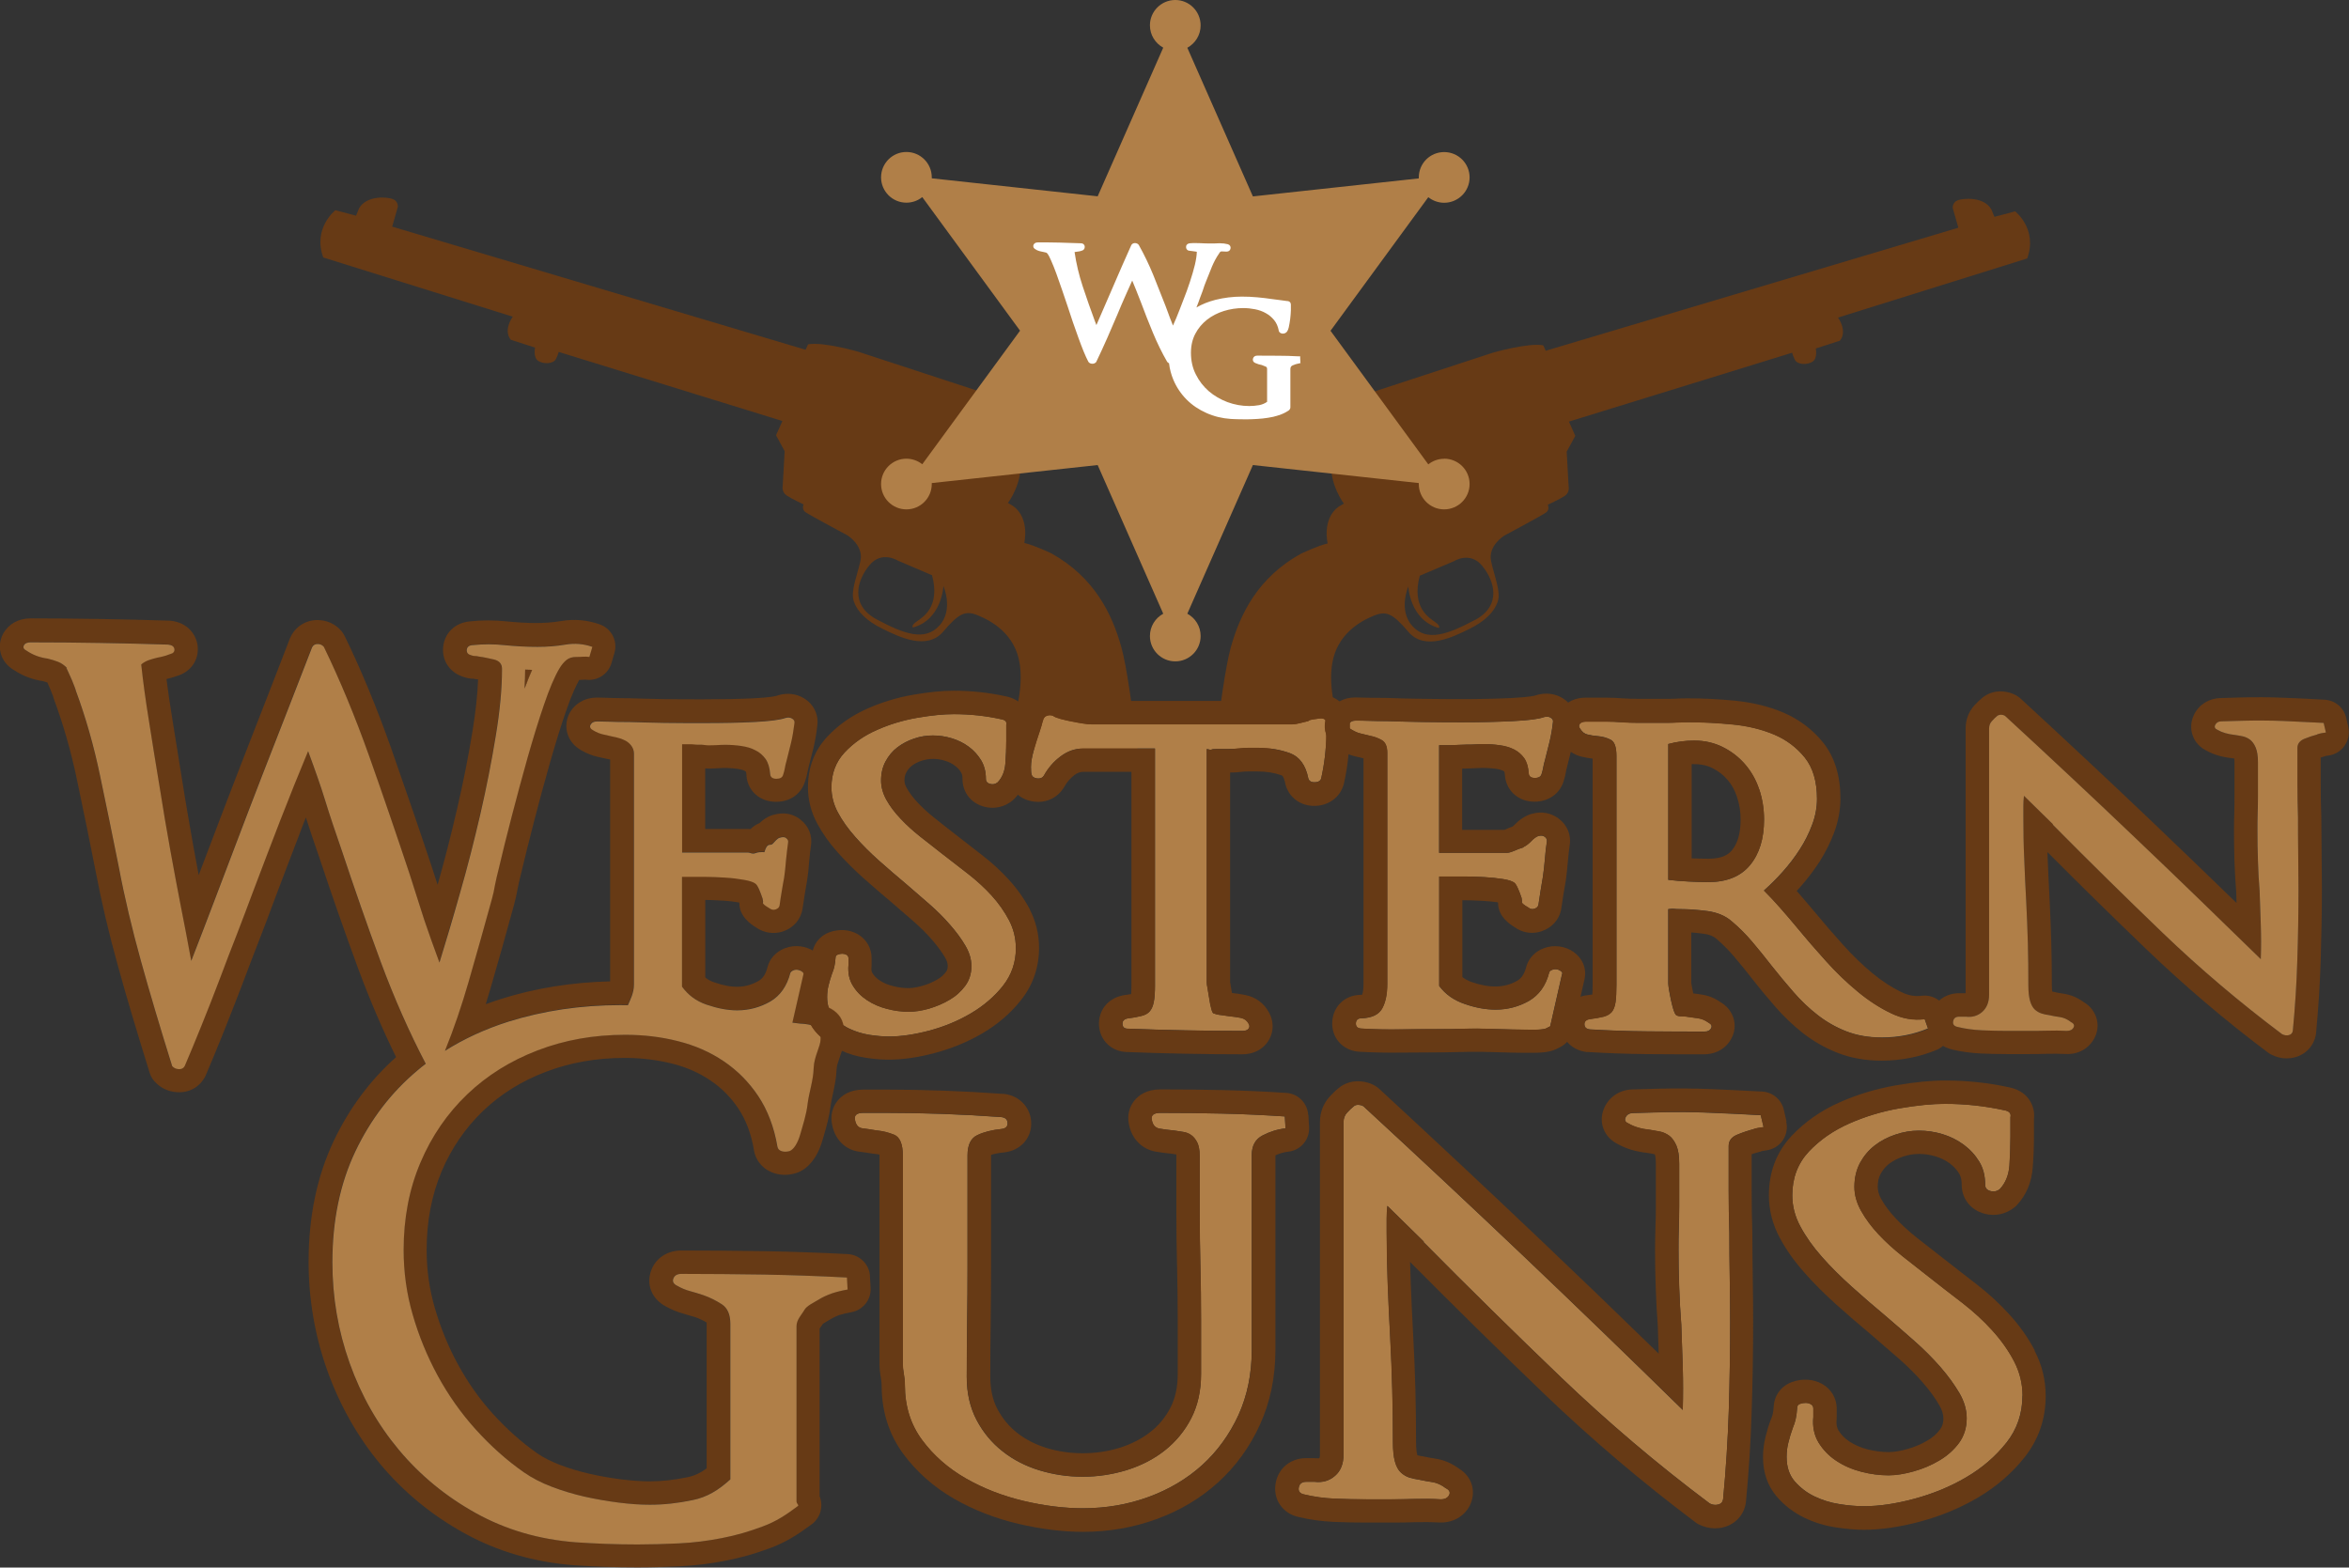 <?xml version="1.0" encoding="UTF-8"?>
<svg id="Calque_2" data-name="Calque 2" xmlns="http://www.w3.org/2000/svg" xmlns:xlink="http://www.w3.org/1999/xlink" viewBox="0 0 240 160.18">
  <rect x="0" y="0" width="240" height="160.18" fill="#333333" stroke="none"/>
  <defs>
    <style>
      .cls-1 {
        fill: none;
      }

      .cls-2 {
        fill: #673a15;
      }

      .cls-3 {
        fill: #fff;
      }

      .cls-4 {
        fill: #b07f48;
      }

      .cls-5 {
        clip-path: url(#clippath);
      }
    </style>
    <clipPath id="clippath">
      <rect class="cls-1" width="240" height="160.18"/>
    </clipPath>
  </defs>
  <g id="Calque_1-2" data-name="Calque 1">
    <g class="cls-5">
      <g id="Logo">
        <path id="Vector" class="cls-2" d="M205.88,21.6l-2.11.56-.31-.76c-.77-1.33-2.85-1.15-3.43-.94-.57.23-.52.79-.52.79l.58,2.02-42.16,12.57-.25-.55c-1.48-.3-5.12.74-5.12.74l-12.89,4.22c-1,.3-1.75,1.72-1.75,1.72-2.04,2.72-3.86,2.05-4.62,1.43-.77-.61-1.93-.96-2.81-.62-.89.36-.96.98-.96.98,1.04-.02,1.57-.17,3.1,1.46,1.52,1.64,3.37,1.69,3.37,1.69-.22,2.6,1.31,4.55,1.31,4.55l-.55.32c-1.72,1.27-1.11,3.75-1.11,3.75-1.01.23-2.75,1.06-2.75,1.06-4.36,2.42-6.19,6.13-7.15,9.57-.52,1.86-1.15,6.4-1.64,10.35h13.81c-1.59-3.17-2.18-6.39-1.81-8.69.49-3.02,2.87-4.33,4.19-4.88,1.31-.55,1.96-.31,3.61,1.64,1.66,1.94,4.55.51,6.19-.3,1.63-.8,2.57-1.75,2.92-2.79.35-1.03-.32-2.52-.67-4.13-.35-1.61,1.35-2.63,1.35-2.63,0,0,3.79-2.03,4.23-2.34.45-.28.21-.81.21-.81,0,0,1.19-.56,1.73-.9.53-.36.4-.96.4-.96l-.2-3.57.88-1.61-.65-1.46,22.81-7.04s.03.22.28.73c.27.52,1.29.53,1.81.18.53-.36.32-1.34.32-1.34l2.47-.8c.8-1.01-.2-2.36-.2-2.36l19.33-6.04c1.1-3.01-1.24-4.82-1.24-4.82h0ZM150.71,63.34c-2.79,1.49-4.92,2.26-6.4.64-1.48-1.62-.42-4.05-.42-4.05,0,0,.15,3.42,3.11,4.24,0,0,.25-.17-.36-.6-.6-.44-2.45-1.46-1.58-4.74l3.5-1.49s1.63-1.04,2.87.47c1.24,1.49,2.06,4.04-.72,5.54h0Z"/>
        <path id="Vector_2" data-name="Vector 2" class="cls-2" d="M116.22,76.52c-.49-3.96-1.12-8.53-1.65-10.39-.96-3.45-2.79-7.16-7.16-9.59,0,0-1.74-.83-2.76-1.06,0,0,.6-2.49-1.12-3.76l-.55-.33s1.53-1.95,1.31-4.56c0,0,1.84-.06,3.38-1.69,1.53-1.63,2.06-1.48,3.11-1.46,0,0-.07-.62-.97-.98-.89-.35-2.05,0-2.82.62-.78.62-2.59,1.29-4.64-1.43,0,0-.74-1.43-1.75-1.72l-12.91-4.23s-3.64-1.05-5.13-.75l-.25.55-42.24-12.58.58-2.03s.05-.57-.52-.79c-.58-.22-2.66-.4-3.44.94l-.31.76-2.11-.56s-2.34,1.82-1.24,4.83l19.36,6.05s-1.01,1.35-.2,2.36l2.48.8s-.22.99.31,1.35c.53.35,1.54.34,1.82-.18.25-.51.28-.73.28-.73l22.86,7.06-.65,1.46.88,1.62-.2,3.57s-.13.6.4.96c.53.35,1.73.91,1.73.91,0,0-.23.53.22.81.44.31,4.24,2.34,4.24,2.34,0,0,1.7,1.02,1.35,2.63-.35,1.61-1.03,3.1-.67,4.14.35,1.03,1.29,1.99,2.93,2.79,1.64.81,4.53,2.25,6.19.3,1.66-1.95,2.31-2.2,3.62-1.64,1.33.55,3.72,1.86,4.2,4.88.37,2.31-.23,5.55-1.82,8.73h13.85ZM95.97,63.93c-1.48,1.63-3.61.85-6.4-.64-2.79-1.5-1.98-4.05-.73-5.54,1.24-1.51,2.88-.47,2.88-.47l3.51,1.5c.87,3.28-.98,4.31-1.59,4.74-.61.44-.36.6-.36.6,2.96-.81,3.11-4.24,3.11-4.24,0,0,1.07,2.43-.42,4.06h0Z"/>
        <g id="Group_2" data-name="Group 2">
          <path id="Vector_3" data-name="Vector 3" class="cls-4" d="M147.55,46.88c-.61,0-1.17.21-1.62.57l-9.99-13.65,9.99-13.65c.44.35,1.01.57,1.62.57,1.43,0,2.6-1.16,2.6-2.59s-1.16-2.59-2.6-2.59-2.59,1.16-2.59,2.59v.1l-16.95,1.84-6.7-15.19c.81-.44,1.36-1.3,1.36-2.28C122.67,1.16,121.51,0,120.08,0s-2.59,1.16-2.59,2.59c0,.98.55,1.84,1.36,2.28l-6.7,15.19-16.95-1.84v-.1c0-1.43-1.16-2.59-2.59-2.59s-2.59,1.16-2.59,2.59,1.16,2.59,2.59,2.59c.61,0,1.17-.21,1.62-.57l9.99,13.65-9.99,13.65c-.44-.35-1.01-.57-1.62-.57-1.43,0-2.59,1.16-2.59,2.59s1.16,2.59,2.59,2.59,2.59-1.16,2.59-2.59v-.1l16.95-1.84,6.7,15.19c-.81.44-1.36,1.3-1.36,2.28,0,1.43,1.16,2.59,2.59,2.59s2.59-1.16,2.59-2.59c0-.99-.55-1.84-1.36-2.28l6.7-15.19,16.95,1.84v.1c0,1.43,1.16,2.59,2.59,2.59s2.6-1.16,2.6-2.59-1.16-2.59-2.6-2.59Z"/>
          <path id="Vector_4" data-name="Vector 4" class="cls-3" d="M132.88,37.1l-.18.04c-.21.04-.43.1-.64.2-.15.07-.22.19-.22.37v3.91c0,.07-.02.14-.06.2-.04.07-.09.12-.14.14-.3.2-.63.36-.99.47-.35.12-.72.21-1.09.26-.37.06-.74.1-1.12.12-.38.02-.74.04-1.08.04-.28,0-.54,0-.8-.01-.26,0-.52-.02-.8-.03-.89-.06-1.73-.26-2.5-.61-.78-.35-1.46-.8-2.03-1.38-.57-.57-1.03-1.26-1.35-2.02-.22-.53-.37-1.09-.44-1.68-.07-.03-.14-.08-.19-.15-.53-.92-1.02-1.92-1.46-2.98-.44-1.06-.85-2.1-1.22-3.1-.2-.51-.37-.95-.52-1.32-.1-.26-.23-.57-.37-.9-.23.51-.46,1.01-.68,1.52-.29.65-.57,1.3-.84,1.96-.34.8-.69,1.61-1.04,2.41-.35.79-.72,1.6-1.1,2.39v.02s-.02.02-.02.02c-.1.12-.23.18-.39.18s-.3-.06-.4-.18v-.02s-.02-.02-.02-.02c-.14-.27-.31-.63-.48-1.05-.17-.42-.35-.89-.53-1.39-.18-.5-.36-1.03-.56-1.58-.19-.56-.38-1.12-.55-1.66-.19-.55-.38-1.12-.58-1.71-.2-.58-.39-1.12-.57-1.62-.18-.49-.36-.94-.52-1.3-.15-.36-.29-.61-.39-.73-.04-.06-.09-.09-.14-.1-.11-.02-.21-.04-.3-.07-.14-.02-.28-.06-.4-.09-.14-.04-.28-.1-.4-.19-.23-.14-.23-.34-.16-.47.06-.1.17-.22.43-.22.72,0,1.46,0,2.19.02.73.02,1.46.04,2.18.07.3,0,.41.18.42.35.01.21-.11.36-.31.41-.13.05-.28.08-.41.09-.08.02-.17.03-.27.04-.02,0-.03,0-.05.01.17,1.17.45,2.35.83,3.5.4,1.2.81,2.39,1.24,3.54.04.1.08.19.1.26.02.06.04.11.06.16.56-1.29,1.11-2.57,1.67-3.85.62-1.44,1.25-2.89,1.9-4.33.08-.13.21-.2.37-.2s.3.07.39.19h.01s0,.02,0,.02c.55.98,1.04,2,1.47,3.05.42,1.05.84,2.1,1.24,3.13.09.24.17.46.25.67.07.2.15.41.22.6.07.19.15.39.23.58.02.06.05.13.07.19.02-.04.04-.09.06-.13.09-.2.18-.42.28-.64.23-.57.47-1.17.71-1.81.25-.63.48-1.25.68-1.87.2-.62.38-1.2.51-1.75.12-.51.19-.96.2-1.34-.02,0-.06-.01-.11-.02-.18-.03-.33-.05-.42-.06-.05,0-.1,0-.15-.02-.3,0-.41-.19-.42-.36-.01-.18.08-.37.39-.41.19-.02.39-.02.59-.02.15,0,.3,0,.46.01.34.02.68.03,1,.03s.62,0,.9-.02c.05,0,.1,0,.15,0,.26,0,.52.03.79.1.21.07.31.25.26.45-.04.19-.19.3-.39.3h-.06l-.45-.02c-.07,0-.17.02-.27.22-.28.4-.52.85-.73,1.35-.21.52-.41,1.02-.6,1.5-.06.14-.11.28-.16.41-.04.12-.08.23-.12.36l-.07.21-.26.69c-.1.3-.21.59-.33.89-.01.03-.02.07-.04.1.58-.34,1.24-.6,1.94-.78.88-.22,1.79-.33,2.7-.33.51,0,1.03.02,1.57.07.55.05,1.06.11,1.51.18.26.03.52.06.78.1.26.04.51.07.74.1.31,0,.41.2.41.37,0,.1,0,.29,0,.57-.01.28-.03.58-.07.9-.04.31-.09.6-.15.87-.08.33-.21.52-.39.58-.06.03-.13.04-.2.04-.05,0-.1,0-.15-.02-.14-.04-.23-.13-.28-.26v-.02s0-.02,0-.02c-.08-.42-.24-.78-.47-1.06-.24-.29-.52-.53-.85-.71-.33-.19-.7-.32-1.1-.4-.41-.08-.81-.12-1.21-.12-.67,0-1.34.1-1.98.3-.64.2-1.22.5-1.72.89-.49.39-.9.87-1.19,1.43-.3.56-.45,1.22-.45,1.95,0,.8.16,1.55.5,2.21.33.67.78,1.24,1.33,1.72.55.47,1.19.84,1.9,1.11.71.26,1.46.4,2.22.4.32,0,.68-.03,1.02-.09.3-.06.57-.17.81-.34v-3.35c0-.15-.06-.21-.12-.24-.15-.07-.3-.13-.42-.17-.23-.04-.45-.11-.65-.2-.25-.1-.3-.3-.25-.46.05-.19.21-.3.43-.3.71,0,1.41,0,2.11.01.69,0,1.4.02,2.09.06h.19s0,.18,0,.18l.02.37v.17s.02,0,.02,0Z"/>
        </g>
        <g id="Group_1" data-name="Group 1">
          <path id="Vector_5" data-name="Vector 5" class="cls-2" d="M88.89,130.4c-.07-1.21-1.05-2.18-2.26-2.25-2.84-.15-5.71-.25-8.54-.3-3.4-.05-6.02-.07-8.48-.07-1.42,0-2.6.78-3.06,1.99-.57,1.46.04,2.98,1.49,3.73.57.32,1.17.57,1.8.74.39.11.79.23,1.22.36.39.14.77.32,1.14.54v14.9c-.67.5-1.27.77-1.97.91-1.35.28-2.61.42-3.86.42-.84,0-1.79-.07-2.89-.2-1.22-.16-2.27-.35-3.27-.58-1.06-.24-2.07-.55-3.02-.91-.9-.35-1.66-.73-2.32-1.19-1.58-1.11-3.11-2.47-4.52-4.03-1.37-1.51-2.56-3.21-3.56-5.04-.98-1.79-1.77-3.73-2.36-5.75-.56-1.94-.84-3.88-.84-5.96,0-2.92.52-5.61,1.53-8.01,1-2.37,2.43-4.45,4.23-6.18,1.8-1.72,3.95-3.06,6.4-3.99,2.47-.95,5.19-1.43,8.09-1.43,1.66,0,3.29.2,4.82.58,1.45.36,2.77.94,3.92,1.72,1.12.75,2.1,1.73,2.87,2.89.78,1.18,1.32,2.61,1.59,4.28.2,1.12,1.01,2,2.13,2.33.72.22,1.54.19,2.28-.07.1-.04.2-.07.29-.12.73-.36,1.71-1.21,2.29-3.18.05-.18.1-.36.16-.55.24-.82.53-1.85.67-2.96.05-.36.14-.78.23-1.21.17-.78.36-1.67.39-2.6.01-.3.15-.68.29-1.09.09-.24.17-.49.25-.75.1-.38.19-.78.19-1.22v-.94c0-.16-.01-.32-.04-.47h0c-.14-.79-.64-1.4-1.51-1.82-.14-.07-.29-.14-.45-.2h-.04c-.1-.07-.21-.13-.33-.18l.55-2.41c.27-1.06-.14-2.16-1.07-2.82-.08-.06-.17-.12-.26-.17-.38-.23-.8-.37-1.24-.43-.54-.08-1.06-.02-1.59.17-.05.02-.1.04-.15.06-.73.32-1.29.87-1.56,1.57-.04.1-.07.2-.1.3-.23.93-.62,1.25-.93,1.43-1.3.74-2.66.79-4.54.13-.36-.12-.64-.28-.89-.49v-7.92c.46,0,.94.02,1.43.05l.44.02c.51.03,1.01.09,1.59.19,0,.02.01.04.02.06,0,1.39,1.2,2.18,1.74,2.51.8.55,1.8.69,2.71.39,1.08-.36,1.83-1.21,2.01-2.34.07-.52.15-1,.22-1.45.04-.22.07-.44.11-.65.04-.24.09-.48.13-.75.09-.55.16-1.21.21-1.92.06-.71.12-1.22.18-1.61.18-1.06-.22-2.06-1.1-2.74-.51-.39-1.11-.6-1.76-.6-.41,0-.76.09-1.01.15-.04.01-.07.02-.11.04-.54.18-.95.49-1.27.8-.31.12-.63.32-.92.61-.09,0-.18-.01-.28-.01h-4.35v-6.19c.47.03.9.01,1.35-.02.6-.05,1.25-.03,1.99.07.28.04.5.1.72.21.03.01.07.04.1.09.02.04.05.15.06.37,0,.03,0,.06,0,.1.17,1.53,1.4,2.59,3.01,2.59,1.72,0,2.66-1.06,2.97-2.07.1-.31.19-.63.25-.96.03-.17.07-.35.12-.55,0-.02.01-.05.02-.07.15-.61.3-1.2.47-1.84.16-.67.29-1.39.39-2.27.17-1.14-.38-2.25-1.4-2.84-.74-.44-1.66-.55-2.54-.3-.04.01-.14.04-.18.06-.02.01-.53.18-2.45.27-1.48.07-3.15.1-5.13.1-1.33,0-2.64,0-3.93-.02-1.3-.02-2.5-.06-3.61-.09-.68-.01-1.3-.01-1.84-.03-.59-.02-1.06-.04-1.44-.04-1.22,0-2.27.61-2.81,1.63-.02.04-.04.08-.06.12-.53,1.18-.25,2.8,1.32,3.66.49.28,1.06.52,1.62.64.15.04.33.07.49.11.17.04.35.07.5.11.05.01.09.02.14.03.06,0,.11.02.16.03v22.67c-3.89.09-7.63.69-11.13,1.79-.53.17-1.06.35-1.58.54.17-.54.33-1.09.49-1.63.76-2.6,1.54-5.39,2.4-8.53.15-.57.28-1.11.36-1.61.07-.4.18-.85.35-1.54.33-1.41.73-3.02,1.34-5.39.49-1.9,1.01-3.83,1.6-5.9.59-2.07,1.12-3.79,1.64-5.28.62-1.82,1.1-2.78,1.37-3.25.17,0,.35-.01.56-.03.04,0,.07,0,.1,0,1.18.17,2.31-.56,2.64-1.71l.3-1.03c.35-1.22-.31-2.49-1.51-2.91-1.26-.44-2.52-.57-3.94-.34-1.68.29-3.47.24-5.53.04-1.28-.14-2.61-.14-3.82,0-1.51.14-2.6,1.22-2.71,2.69-.1,1.4.75,2.59,2.15,3,.32.11.67.17.98.17.06.01.11.02.17.03.09.01.19.02.28.04-.06,1.57-.26,3.36-.58,5.33-.42,2.59-.95,5.22-1.55,7.82-.67,2.89-1.33,5.46-2.01,7.83-.19-.59-.4-1.23-.62-1.91-1.25-3.76-2.61-7.72-4.16-12.14-1.46-4.11-3.04-7.93-4.71-11.36-.09-.17-.19-.34-.31-.49-.62-.74-1.5-1.15-2.48-1.15-1.18,0-2.23.66-2.73,1.71-.02.05-.04.1-.07.15-.69,1.77-1.48,3.81-2.36,6.09-.63,1.61-1.26,3.25-1.91,4.9l-.8,2.06c-.92,2.36-1.81,4.7-2.68,6.99l-1.58,4.16c-.17-.94-.36-1.94-.55-2.98-.31-1.77-.73-4.12-1.11-6.53-.36-2.24-.72-4.44-1.06-6.61-.23-1.41-.42-2.71-.57-3.91.05-.01.1-.02.14-.04.28-.06.58-.15.94-.28,1.41-.41,2.27-1.65,2.1-3.08,0-.03-.01-.06-.01-.09-.17-1.06-.98-2.27-2.74-2.47-.06,0-.12-.01-.19-.01-2.11-.07-4.42-.12-7.07-.17-2.68-.04-4.93-.06-7.06-.06-1.21,0-2.21.55-2.77,1.51-.02.04-.04.09-.07.13-.33.67-.39,1.41-.15,2.1.16.47.53,1.12,1.36,1.58.87.57,1.83.93,2.89,1.09.14.04.3.09.46.14l.33.76c.07.19.14.35.18.46l.06.14c.02.1.05.19.08.28.96,2.59,1.77,5.39,2.38,8.33.71,3.37,1.33,6.4,1.89,9.26.6,3.15,1.35,6.37,2.32,9.84.85,3.09,1.91,6.63,3.21,10.81.1.32.26.62.49.87.58.66,1.37,1.05,2.27,1.11,1.28.1,2.34-.52,2.91-1.59.02-.06.06-.11.08-.17.53-1.25,1.12-2.66,1.74-4.21.64-1.61,1.27-3.2,1.87-4.77.6-1.61,1.21-3.18,1.8-4.71.6-1.55,1.14-2.96,1.6-4.23.79-2.11,1.63-4.29,2.48-6.51l.26-.69c.15-.4.31-.8.46-1.19.37,1.15.81,2.47,1.38,4.11,1.28,3.86,2.63,7.7,4,11.43,1.18,3.17,2.47,6.17,3.84,8.95-2.64,2.35-4.78,5.22-6.37,8.56-1.71,3.6-2.57,7.75-2.57,12.35,0,3.82.64,7.55,1.9,11.09,1.27,3.55,3.09,6.78,5.45,9.62,2.37,2.83,5.25,5.2,8.55,7.02,3.36,1.86,7.12,2.97,11.2,3.28,2.19.15,4.31.22,6.47.22,1.45,0,2.86-.04,4.34-.11,1.62-.08,3.17-.27,4.74-.58,1.54-.3,2.98-.71,4.53-1.29,1.54-.57,2.74-1.33,4.04-2.29.51-.32.88-.8,1.06-1.37.12-.41.19-.99-.07-1.64v-17.12c.04-.06.08-.12.12-.17.07-.1.14-.21.22-.32.1-.07.25-.15.36-.22.15-.09.3-.17.42-.25.25-.15.53-.29.84-.41.39-.12.82-.22,1.26-.3,1.21-.21,2.07-1.29,1.99-2.5l-.07-1.22h0ZM84.96,132.16c-.5.17-.95.39-1.37.65s-1.19.62-1.43,1.04c-.23.43-.8.99-.8,1.66v17.91c0,.25.33.41.09.5-1.16.87-2.18,1.55-3.55,2.05-1.36.51-2.68.9-4.17,1.19-1.48.3-2.91.47-4.39.54-1.5.07-2.88.11-4.22.11-2.15,0-4.24-.08-6.31-.22-3.74-.29-7.13-1.29-10.21-2.98-3.06-1.7-5.69-3.86-7.87-6.47-2.18-2.61-3.85-5.57-5.03-8.88-1.17-3.31-1.76-6.74-1.76-10.29,0-4.26.78-8.04,2.34-11.32,1.56-3.28,3.67-6.04,6.33-8.27.28-.24.57-.47.87-.7-1.68-3.2-3.2-6.66-4.6-10.41-1.42-3.84-2.74-7.63-3.97-11.35-.64-1.88-1.22-3.59-1.7-5.12-.47-1.54-1.07-3.22-1.75-5.06-.96,2.29-1.93,4.68-2.88,7.16-.95,2.48-1.88,4.89-2.76,7.23-.46,1.27-1,2.66-1.59,4.2-.6,1.53-1.21,3.11-1.81,4.72-.62,1.61-1.24,3.18-1.85,4.72-.62,1.54-1.19,2.92-1.72,4.15-.12.23-.33.34-.61.31-.29-.02-.51-.13-.67-.31-1.22-3.91-2.29-7.49-3.19-10.74-.9-3.25-1.67-6.46-2.27-9.65-.62-3.1-1.25-6.2-1.91-9.3-.64-3.08-1.48-5.98-2.47-8.67,0-.04-.04-.16-.12-.37-.07-.21-.17-.44-.28-.71-.12-.27-.24-.53-.35-.78-.12-.25-.19-.41-.23-.49l.11.06c-.3-.31-.63-.53-.97-.67-.35-.14-.69-.23-1.04-.32-.81-.11-1.51-.38-2.14-.8-.31-.15-.4-.33-.29-.55.12-.21.35-.31.69-.31,2.34,0,4.68.02,7.03.06,2.33.04,4.68.09,7.02.17.39.04.6.19.64.46.03.27-.12.44-.47.52-.3.12-.54.19-.71.23-.17.04-.36.07-.55.12-.3.07-.6.16-.9.26-.28.1-.54.24-.76.44.18,1.72.45,3.67.8,5.84.35,2.18.7,4.38,1.07,6.62.36,2.25.73,4.44,1.11,6.57.39,2.13.74,4.03,1.07,5.7.33,1.67.68,3.52,1.06,5.56.85-2.19,1.61-4.16,2.28-5.93.67-1.77,1.44-3.79,2.31-6.08.87-2.28,1.75-4.61,2.67-6.97.92-2.36,1.83-4.68,2.72-6.97.87-2.28,1.67-4.31,2.36-6.08.11-.23.3-.35.57-.35s.48.1.64.29c1.64,3.38,3.18,7.09,4.61,11.11,1.42,4.03,2.81,8.06,4.15,12.1.3.92.57,1.76.8,2.51.24.74.47,1.47.69,2.16.23.68.47,1.38.72,2.07.25.69.53,1.46.84,2.31.64-2.11,1.35-4.48,2.1-7.11.76-2.63,1.44-5.32,2.08-8.07.63-2.74,1.16-5.39,1.57-7.97.42-2.57.64-4.85.64-6.86,0-.5-.26-.81-.78-.95-.52-.13-1.05-.24-1.58-.31-.15-.04-.31-.06-.47-.06-.1,0-.2-.02-.28-.06-.35-.09-.52-.26-.49-.55.02-.29.2-.46.55-.49,1.11-.12,2.23-.12,3.35,0,1.11.11,2.21.17,3.33.17.96,0,1.92-.07,2.86-.23.94-.15,1.84-.08,2.74.23l-.3,1.03c-.23-.03-.46-.04-.69-.02-.23.02-.45.02-.63.02-.42,0-.76.1-1.01.3-.24.2-.5.49-.73.87-.5.84-1.03,2.09-1.58,3.71-.56,1.63-1.11,3.42-1.67,5.39-.55,1.95-1.1,3.95-1.61,5.96-.52,2.02-.98,3.83-1.35,5.44-.15.58-.28,1.12-.38,1.65-.09.52-.19.98-.31,1.41-.76,2.8-1.56,5.62-2.39,8.49-.67,2.35-1.47,4.7-2.41,7.02,1.97-1.24,4.15-2.24,6.51-2.99,3.57-1.12,7.38-1.69,11.4-1.69.17,0,.62,0,.78.01.24-.57.62-1.27.62-2.1v-23.61c0-.65-.45-1.08-.82-1.3-.36-.2-.89-.36-1.31-.43-.31-.07-.69-.15-1.01-.23-.33-.07-.68-.22-.99-.4-.31-.16-.42-.35-.31-.58.12-.23.35-.35.69-.35s.79.01,1.34.03c.57.02,1.18.03,1.88.03,1.11.04,2.32.07,3.63.09,1.3.02,2.63.02,3.97.02,1.91,0,3.67-.03,5.25-.11,1.57-.07,2.63-.21,3.15-.41.27-.08.5-.06.69.06.2.11.27.27.24.46-.09.74-.2,1.41-.35,2.02-.16.62-.31,1.22-.46,1.84-.08.27-.13.52-.17.74-.04.24-.1.47-.18.69-.07.27-.3.4-.69.4s-.6-.15-.63-.46c-.04-.65-.2-1.17-.47-1.56-.27-.38-.62-.68-1.04-.89-.42-.22-.9-.36-1.43-.44-.54-.07-1.08-.12-1.62-.12-.3,0-.6.01-.89.03-.29.02-.59.02-.9.02-.27,0-.56-.07-.86-.06-.31.02-.62-.05-.92-.05h-.87v11.07h6.75c.2,0,.44.19.74.06.3-.13.6-.12.92-.1.31-1.08.58-.58.84-.85.25-.27.49-.55.71-.62.27-.08.49-.11.66.03.18.13.24.26.21.45-.07.5-.14,1.08-.21,1.78-.05.69-.12,1.29-.19,1.78-.08.46-.17.9-.24,1.37-.07.47-.15.96-.23,1.5-.03.19-.17.33-.4.41-.23.07-.44.03-.64-.12-.46-.27-.68-.46-.66-.55.02-.09.01-.23-.03-.42-.11-.35-.24-.68-.37-.98-.14-.3-.26-.5-.38-.57-.19-.15-.57-.28-1.14-.38-.57-.1-1.22-.19-1.94-.23-.7-.04-1.4-.08-2.1-.08h-2.31v11.23c.62.84,1.4,1.46,2.51,1.84,1.11.39,2.13.58,3.13.58,1.23,0,2.34-.31,3.38-.9,1.03-.6,1.71-1.56,2.05-2.92.04-.1.14-.19.3-.26.15-.06.29-.07.44-.06.16.02.31.08.44.18.14.09.19.2.15.31l-1.12,4.91c.26.04.54.07.81.1.21,0,.84.06,1.11.16.14.24.3.47.48.68.15.18.31.35.48.51v.24c0,.76-.67,1.76-.71,2.98-.03,1.22-.46,2.42-.61,3.59-.14,1.18-.5,2.24-.76,3.17-.27.93-.66,1.5-1.05,1.69-.28.09-.58.1-.82.03-.24-.07-.41-.23-.46-.47-.34-2.01-1-3.73-1.96-5.17-.96-1.44-2.15-2.63-3.53-3.56-1.4-.94-2.95-1.62-4.67-2.05-1.73-.44-3.52-.65-5.39-.65-3.22,0-6.19.53-8.95,1.59-2.76,1.05-5.16,2.55-7.19,4.49-2.04,1.94-3.63,4.26-4.78,6.98-1.14,2.71-1.72,5.69-1.72,8.94,0,2.26.3,4.46.93,6.62.63,2.15,1.47,4.23,2.55,6.22,1.08,1.99,2.37,3.82,3.88,5.49,1.52,1.68,3.15,3.15,4.93,4.39.82.57,1.76,1.06,2.84,1.47,1.07.41,2.2.75,3.34,1.01,1.15.27,2.32.47,3.49.62,1.17.14,2.24.21,3.2.21,1.44,0,2.87-.16,4.35-.47,1.5-.3,2.64-1.01,3.87-2.12v-15.89c0-.95-.28-1.62-.88-2.01-.6-.38-1.22-.69-1.89-.93-.47-.15-.92-.28-1.35-.41-.44-.12-.87-.29-1.3-.53-.38-.19-.52-.45-.4-.75.12-.31.4-.47.83-.47,2.83,0,5.64.03,8.44.07,2.8.04,5.62.14,8.44.3l.07,1.22c-.57.1-1.11.23-1.62.4h.01Z"/>
          <path id="Vector_6" data-name="Vector 6" class="cls-2" d="M239.94,74.32l-.23-.98c-.24-1.03-1.13-1.78-2.2-1.84-1.39-.08-2.79-.15-4.18-.2-1.43-.06-2.89-.07-4.37-.03l-2.05.06c-1.19.02-2.21.63-2.73,1.67-.35.7-.4,1.47-.14,2.18.24.67.74,1.2,1.41,1.53.72.4,1.59.66,2.58.76.09.01.17.03.26.04,0,.09.01.2.01.35v3.51c0,.59,0,1.16-.02,1.71-.02.6-.03,1.22-.03,1.87,0,.98.02,2.04.05,3.14.04,1.1.1,2.14.18,3.1.01.36.02.72.03,1.08-2.95-2.87-5.91-5.71-8.84-8.51-4.32-4.11-8.75-8.26-13.15-12.31-.32-.31-.89-.68-1.75-.78-.78-.09-1.45.09-2.03.48-.05.04-.1.07-.15.11-.29.23-.58.51-.85.8-.6.66-.91,1.48-.91,2.39v27.04h-.66c-.79,0-1.5.27-2.03.74-.47.41-.79.99-.92,1.66-.23,1.26.31,2.4,1.33,3,.26.15.57.27.89.35.95.23,1.94.36,2.95.41.87.04,1.79.06,2.73.06h2.01c.68,0,1.37,0,2.09-.03.62-.02,1.22,0,1.82.02,1.3.08,2.42-.58,2.97-1.66.4-.79.4-1.68.01-2.45-.17-.35-.51-.83-1.14-1.2-.63-.46-1.32-.74-2.04-.85-.32-.04-.63-.1-.93-.17-.06-.01-.12-.02-.19-.04-.01,0-.02,0-.04,0-.02-.15-.04-.37-.04-.68,0-1.43-.02-2.9-.06-4.39-.04-1.43-.1-2.89-.17-4.33-.08-1.45-.14-2.88-.2-4.29,0-.19-.01-.37-.02-.57,3.34,3.36,6.75,6.7,10.14,9.96,3.88,3.72,8.05,7.27,12.4,10.53.12.09.24.16.37.22.49.25,1,.37,1.53.37.28,0,.55-.04.8-.1,1.16-.29,1.99-1.19,2.19-2.36,0-.06.02-.12.02-.17.23-2.44.39-4.92.47-7.38.07-2.43.12-4.91.12-7.36,0-1.08-.01-2.3-.03-3.63-.02-1.31-.03-2.52-.03-3.62v-.08c-.04-1.14-.06-2.29-.06-3.43v-2.62c.09-.02.17-.05.26-.07.09-.02.19-.06.27-.09.06-.01.13-.02.22-.03.68-.08,1.29-.44,1.68-1,.4-.56.53-1.26.38-1.93h.01ZM236.75,75.04h.05c-.46.12-.91.27-1.38.46-.46.2-.69.51-.69.92v3.63c0,1.15.02,2.32.06,3.51,0,1.11,0,2.33.02,3.66.02,1.32.03,2.52.03,3.6,0,2.45-.04,4.88-.12,7.28-.07,2.4-.23,4.81-.46,7.23-.04.23-.17.37-.4.44-.23.06-.46.02-.69-.09-4.3-3.23-8.37-6.67-12.19-10.34-3.82-3.67-7.57-7.36-11.26-11.09h.06l-2.99-2.93c-.04.35-.06.69-.06,1.04v1.09c0,1.46.02,2.9.09,4.33.05,1.42.12,2.86.2,4.32.07,1.42.13,2.84.17,4.26.04,1.42.05,2.86.05,4.32,0,.65.06,1.18.17,1.58.12.41.28.7.49.9.21.19.44.32.69.4.25.08.51.14.78.17.35.08.71.15,1.1.2.39.06.75.22,1.1.49.31.15.41.35.29.57-.12.23-.35.35-.69.35-.65-.04-1.33-.04-2.02-.02-.69.02-1.37.02-2.02.02h-2.01c-.89,0-1.76-.02-2.62-.06-.87-.04-1.71-.15-2.51-.35-.35-.08-.49-.27-.43-.58.06-.31.26-.46.61-.46h.69c.65.08,1.21-.09,1.67-.49.46-.41.7-.99.7-1.76v-27.18c0-.31.09-.57.29-.78.19-.21.38-.4.57-.55.12-.07.26-.1.43-.09.17.02.3.07.37.15,4.42,4.07,8.8,8.17,13.13,12.3,4.34,4.13,8.65,8.31,12.96,12.52.04-1.19.04-2.35,0-3.48-.04-1.13-.08-2.29-.12-3.49-.08-.96-.14-1.98-.17-3.05-.04-1.08-.05-2.09-.05-3.05,0-.62,0-1.21.02-1.78.02-.58.03-1.17.03-1.79v-3.51c0-.62-.08-1.1-.23-1.47-.15-.36-.35-.63-.57-.8-.23-.17-.48-.29-.75-.35-.27-.06-.54-.1-.8-.14-.73-.08-1.32-.25-1.78-.52-.27-.12-.35-.29-.23-.52.12-.23.32-.35.63-.35l2.08-.06c1.42-.04,2.82-.03,4.21.02,1.38.06,2.76.13,4.15.2l.23.98c-.34.04-.63.1-.86.17h0Z"/>
          <path id="Vector_7" data-name="Vector 7" class="cls-4" d="M103.8,96.87c0,1.46-.44,2.74-1.32,3.86-.89,1.11-1.98,2.05-3.29,2.82-1.3.77-2.71,1.35-4.23,1.76-1.52.4-2.89.6-4.12.6-.62,0-1.29-.06-2.02-.17-.73-.12-1.41-.33-2.04-.63-.21-.1-.42-.21-.61-.35h0c-.14-.79-.64-1.4-1.51-1.82-.1-.32-.15-.67-.15-1.06s.04-.78.14-1.18c.1-.41.22-.82.37-1.24.19-.42.31-.96.35-1.61,0-.15.08-.26.23-.31.15-.06.3-.09.46-.09.15,0,.3.04.43.11.13.08.2.2.2.35v.69c-.07.8.07,1.51.44,2.1.36.6.85,1.1,1.46,1.5.62.41,1.3.7,2.05.89.75.2,1.49.29,2.21.29.62,0,1.3-.1,2.05-.31.74-.22,1.45-.51,2.1-.9.66-.38,1.19-.86,1.62-1.44.42-.57.63-1.25.63-2.01,0-.69-.2-1.38-.61-2.08-.4-.69-.92-1.4-1.56-2.13-.63-.73-1.34-1.44-2.13-2.13-.79-.69-1.58-1.38-2.39-2.07-.92-.77-1.84-1.56-2.74-2.36-.9-.8-1.72-1.62-2.45-2.45-.73-.83-1.32-1.65-1.76-2.48-.44-.82-.66-1.68-.66-2.57,0-1.41.45-2.61,1.35-3.57.9-.96,2-1.73,3.31-2.3,1.3-.58,2.68-.99,4.12-1.24,1.45-.25,2.68-.37,3.72-.37,1.66,0,3.27.17,4.84.52.42.07.6.26.52.57v1.61c0,.77-.03,1.55-.09,2.33-.06.79-.31,1.43-.78,1.93-.23.19-.49.25-.78.17-.28-.07-.43-.25-.43-.52,0-.73-.17-1.36-.49-1.9-.33-.53-.74-1-1.26-1.38-.52-.38-1.1-.67-1.73-.86-.63-.19-1.28-.29-1.93-.29s-1.3.1-1.93.32c-.63.21-1.2.51-1.7.89-.5.38-.9.86-1.21,1.44-.31.57-.46,1.23-.46,1.96,0,.65.18,1.3.54,1.96.37.66.85,1.3,1.45,1.93.59.63,1.26,1.24,1.99,1.82.73.58,1.44,1.13,2.13,1.67.89.69,1.78,1.39,2.71,2.1.92.71,1.75,1.47,2.48,2.27.73.8,1.32,1.66,1.78,2.53.46.89.69,1.83.69,2.82h.01Z"/>
          <path id="Vector_8" data-name="Vector 8" class="cls-4" d="M135.51,75.03h0c-.01,1.52-.19,3.02-.52,4.5-.07.26-.31.4-.69.4-.35,0-.56-.14-.63-.4-.27-1.35-.89-2.2-1.87-2.57-.98-.36-2.09-.55-3.31-.55h-.92c-.31,0-.63.02-.98.06-.35.04-.71.06-1.1.06h-1.15c-.31,0-.49.02-.55.06-.06.04-.22.02-.49-.06v23.84c0,.12.02.34.09.67.06.32.11.67.17,1.03.06.37.12.69.2.99.07.28.15.45.23.49h.06c.15.08.4.14.72.17.33.04.61.08.84.12.42.04.82.1,1.18.17.36.08.62.27.78.58.12.19.12.36,0,.52-.11.15-.33.23-.63.23-1.96,0-3.91-.02-5.85-.06-1.94-.04-3.89-.09-5.85-.17-.35,0-.53-.15-.55-.46-.02-.31.14-.5.49-.58.58-.07,1.06-.16,1.44-.26.39-.09.68-.26.87-.49.19-.23.32-.55.4-.95.08-.4.12-.95.12-1.64v-24.25h-7.32c-.84,0-1.62.27-2.33.81-.71.53-1.28,1.19-1.7,1.96-.15.23-.39.33-.69.29-.31-.04-.5-.17-.57-.41-.04-.12-.06-.36-.06-.75,0-.5.1-1.07.29-1.73.19-.65.38-1.26.58-1.84.07-.19.14-.41.2-.63.06-.23.12-.46.2-.69.08-.2.22-.32.41-.37.19-.06.38-.05.57.02.15.12.42.22.78.32s.74.18,1.12.26c.39.08.76.14,1.12.2.36.06.67.09.89.09h20.57c.19,0,.44-.04.75-.12.3-.07.61-.15.92-.23h-.06c.12-.08.27-.13.46-.15.19-.02.4-.05.63-.09.35-.05.57.02.68.2-.1.47-.08.95.07,1.4h0Z"/>
          <path id="Vector_9" data-name="Vector 9" class="cls-4" d="M159.58,99.58l-1.2,5.3-.46.23c-.23.08-.67.12-1.32.12s-1.35-.01-2.1-.03c-.75-.02-1.46-.04-2.14-.06-.67-.02-1.14-.03-1.41-.03-.62,0-1.23.01-1.85.03-.62.02-1.23.02-1.84.02-1.38,0-2.77.01-4.15.03-1.38.02-2.75,0-4.09-.09-.35-.04-.51-.22-.49-.55.02-.32.2-.49.55-.49,1.08-.04,1.78-.37,2.13-1,.35-.64.52-1.47.52-2.51v-23.62c0-.65-.19-1.08-.55-1.29-.36-.21-.76-.36-1.18-.44-.31-.07-.63-.15-.95-.23-.32-.07-.64-.21-.95-.4-.08-.04-.15-.09-.2-.14v-.56c.12-.15.32-.23.6-.23.35,0,.8,0,1.36.02.55.02,1.17.03,1.87.03,1.11.04,2.32.07,3.63.09,1.3.02,2.63.03,3.97.03,1.92,0,3.67-.04,5.24-.12,1.57-.08,2.63-.21,3.17-.41.26-.07.5-.06.69.06.19.12.27.26.23.46-.08.73-.2,1.4-.35,2.01-.15.62-.31,1.23-.46,1.84-.08.27-.14.52-.18.75-.04.23-.09.46-.17.69-.07.27-.31.41-.69.41s-.6-.15-.63-.46c-.04-.65-.19-1.17-.46-1.56-.27-.38-.62-.68-1.03-.89-.42-.21-.9-.36-1.45-.43-.53-.08-1.07-.12-1.61-.12-.31,0-.6,0-.89.03-.29.02-.58.02-.89.02-.27,0-.56.01-.86.03-.31.02-.61.03-.92.03h-1.04v11h6.91c.19,0,.44-.07.75-.2.3-.14.63-.26.98-.37h-.06c.31-.15.58-.36.84-.63.25-.26.49-.44.72-.52.27-.07.49-.05.67.09.17.14.24.3.2.49-.08.5-.15,1.1-.2,1.78-.06.69-.13,1.29-.2,1.78-.08.46-.15.92-.23,1.38-.08.46-.15.96-.23,1.5-.04.2-.17.33-.4.41-.23.08-.44.04-.63-.12-.46-.26-.68-.45-.66-.55.02-.09,0-.24-.03-.43-.11-.35-.24-.67-.38-.98-.14-.31-.26-.5-.37-.58-.2-.15-.58-.28-1.16-.37-.57-.09-1.22-.16-1.93-.2-.71-.04-1.41-.06-2.1-.06h-2.48v11.18c.62.84,1.48,1.46,2.6,1.84,1.11.39,2.16.58,3.17.58,1.22,0,2.36-.3,3.4-.89,1.03-.6,1.73-1.56,2.07-2.91.04-.12.14-.2.29-.26.15-.06.31-.08.46-.06.15.02.3.08.43.18.14.09.19.2.14.31h0Z"/>
          <path id="Vector_10" data-name="Vector 10" class="cls-4" d="M196.65,104.13c-1.16.15-2.31-.05-3.46-.61-1.16-.56-2.29-1.29-3.4-2.21-1.11-.92-2.19-1.96-3.23-3.11-1.04-1.15-2.02-2.28-2.94-3.4-.57-.69-1.14-1.35-1.7-1.99-.55-.63-1.12-1.24-1.7-1.82.65-.58,1.3-1.22,1.93-1.93.63-.71,1.21-1.46,1.73-2.27.52-.8.94-1.65,1.27-2.53.33-.88.49-1.77.49-2.64,0-1.77-.41-3.17-1.24-4.21-.83-1.03-1.87-1.82-3.14-2.36-1.27-.53-2.68-.88-4.24-1.03-1.55-.15-3.04-.23-4.46-.23-.42,0-.82.01-1.18.03-.37.02-.74.03-1.12.03h-2.93c-.54,0-1.11-.02-1.73-.06-.46-.04-.92-.06-1.38-.06h-2.19c-.31,0-.52.08-.63.23-.11.16-.09.33.06.52.19.31.43.5.74.57.31.08.67.14,1.1.17.43.04.84.15,1.24.35.41.19.61.74.61,1.67v23.39c0,.73-.03,1.31-.09,1.75-.06.44-.19.78-.38,1.01-.19.23-.47.39-.84.49-.36.09-.85.18-1.47.26-.35.07-.51.26-.49.55.02.28.2.45.55.49,1.96.12,3.91.19,5.85.2,1.94.02,3.89.03,5.85.03.35,0,.58-.12.69-.35.12-.23.02-.42-.29-.58-.31-.23-.65-.38-1.01-.43-.36-.06-.72-.1-1.06-.15-.19-.04-.42-.06-.69-.06-.23,0-.41-.04-.52-.12-.07-.04-.16-.2-.26-.49-.09-.29-.18-.62-.26-.99-.08-.36-.14-.71-.2-1.03-.05-.32-.09-.57-.09-.72v-7.6c.31-.04.51-.05.61-.03.09.02.3.03.6.03.84,0,1.78.07,2.79.2,1.01.14,1.85.49,2.5,1.06.73.62,1.42,1.3,2.07,2.07.65.77,1.31,1.57,1.96,2.42.73.92,1.48,1.83,2.25,2.71.77.89,1.59,1.67,2.48,2.36.88.69,1.86,1.25,2.93,1.67,1.08.42,2.28.63,3.63.63,1.69,0,3.26-.31,4.72-.92l-.35-.98ZM178.8,88.41c-.96,1.15-2.38,1.73-4.26,1.73-.65,0-1.33-.02-2.04-.06-.71-.04-1.4-.09-2.05-.17v-13.88c.85-.23,1.73-.35,2.65-.35,1.08,0,2.05.22,2.93.67.89.44,1.64,1.03,2.27,1.76.63.73,1.11,1.58,1.44,2.56.33.98.49,2.01.49,3.08,0,1.96-.48,3.51-1.44,4.67h0Z"/>
          <path id="Vector_11" data-name="Vector 11" class="cls-4" d="M131.34,115.3c-.82.09-1.59.33-2.34.72-.74.38-1.11,1.05-1.11,2.01v19.92c0,2.44-.46,4.66-1.36,6.65-.92,1.99-2.15,3.69-3.7,5.1-1.56,1.41-3.4,2.5-5.5,3.27-2.11.77-4.34,1.15-6.69,1.15-1.92,0-3.94-.25-6.08-.75-2.13-.51-4.1-1.27-5.89-2.3-1.8-1.03-3.29-2.34-4.46-3.92-1.17-1.58-1.76-3.45-1.76-5.61,0-.41-.04-.79-.11-1.15-.07-.38-.1-.72-.1-1v-21.28c0-1.2-.3-1.92-.9-2.16-.6-.24-1.18-.38-1.76-.43-.57-.1-1.06-.17-1.47-.22-.41-.05-.67-.34-.76-.87-.1-.47.19-.71.86-.71h2.23c3.93,0,7.89.14,11.86.43.43.05.64.26.64.65,0,.33-.21.53-.64.57-.96.1-1.77.3-2.44.62-.67.31-1.01,1-1.01,2.05v11.29c0,1.92-.01,3.83-.04,5.71-.02,1.89-.04,3.78-.04,5.65,0,1.68.34,3.15,1.01,4.42.67,1.27,1.56,2.34,2.66,3.2,1.1.87,2.36,1.51,3.77,1.94,1.42.43,2.89.65,4.42.65s3.03-.23,4.5-.68c1.46-.46,2.76-1.12,3.88-2.01,1.12-.89,2.03-1.98,2.69-3.27.67-1.3,1.01-2.81,1.01-4.54v-5.54c0-1.87-.02-3.74-.07-5.61-.04-1.82-.07-3.67-.07-5.54v-5.6c0-.58-.09-1.04-.25-1.37-.17-.33-.38-.58-.62-.75-.24-.17-.51-.28-.82-.33-.31-.05-.61-.09-.9-.14-.53-.05-1.02-.11-1.48-.19-.46-.07-.73-.37-.82-.9-.1-.47.19-.71.86-.71,2.16,0,4.29.02,6.4.07,2.11.05,4.22.15,6.33.29l.07,1.22h0Z"/>
          <path id="Vector_12" data-name="Vector 12" class="cls-4" d="M179.13,115.37h.07c-.57.15-1.15.34-1.72.58-.58.24-.86.62-.86,1.15v4.53c0,1.44.02,2.9.07,4.39,0,1.39.01,2.92.04,4.57.02,1.65.04,3.15.04,4.49,0,3.07-.05,6.1-.14,9.1-.1,2.99-.29,6-.58,9.02-.05.29-.21.47-.5.54-.29.07-.57.04-.86-.11-5.37-4.02-10.44-8.33-15.21-12.9-4.77-4.57-9.46-9.19-14.06-13.84h.07l-3.74-3.67c-.05.43-.07.87-.07,1.3v1.37c0,1.82.04,3.62.11,5.39.07,1.77.15,3.57.25,5.39.09,1.78.17,3.55.21,5.32.05,1.78.07,3.57.07,5.4,0,.82.07,1.48.21,1.98.14.5.35.88.61,1.11.26.24.56.41.86.51.31.09.64.17.97.21.43.09.89.18,1.37.25.48.07.93.28,1.36.61.39.19.51.43.36.72-.15.29-.43.43-.86.43-.82-.05-1.66-.06-2.52-.04-.86.02-1.7.04-2.52.04h-2.52c-1.1,0-2.19-.02-3.27-.07-1.08-.04-2.12-.19-3.13-.43-.43-.09-.62-.33-.54-.72.07-.38.33-.57.76-.57h.86c.81.1,1.51-.11,2.09-.62.58-.5.86-1.23.86-2.19v-33.94c0-.39.12-.71.36-.97.24-.26.48-.49.72-.68.14-.1.32-.14.53-.11.22.02.38.09.47.18,5.51,5.08,10.98,10.2,16.4,15.35,5.41,5.15,10.81,10.37,16.18,15.64.04-1.48.04-2.93,0-4.35-.05-1.41-.1-2.86-.15-4.35-.09-1.2-.17-2.47-.21-3.81-.05-1.35-.07-2.61-.07-3.81,0-.77,0-1.51.03-2.23.02-.72.04-1.46.04-2.23v-4.39c0-.76-.09-1.38-.28-1.83-.2-.46-.44-.79-.72-1.01-.29-.21-.6-.36-.94-.43-.34-.07-.68-.13-1.01-.18-.91-.09-1.66-.31-2.23-.65-.34-.14-.43-.36-.29-.64.14-.29.41-.43.79-.43l2.59-.07c1.77-.05,3.52-.04,5.25.04,1.72.07,3.45.15,5.17.25l.29,1.22c-.43.05-.79.12-1.08.22h0Z"/>
          <path id="Vector_13" data-name="Vector 13" class="cls-4" d="M206.63,142.62c0,1.82-.55,3.43-1.65,4.82-1.1,1.39-2.47,2.57-4.1,3.52-1.63.96-3.4,1.68-5.29,2.19-1.89.51-3.6.76-5.14.76-.77,0-1.61-.07-2.52-.22-.91-.14-1.76-.41-2.55-.79-.79-.38-1.46-.9-2.02-1.54-.55-.65-.82-1.48-.82-2.48,0-.48.05-.97.18-1.48.12-.51.28-1.01.47-1.54.24-.53.38-1.2.43-2.02,0-.19.1-.32.29-.39.19-.07.38-.1.57-.1s.38.04.54.14c.17.1.25.24.25.43v.86c-.1,1.01.09,1.88.54,2.63.46.74,1.06,1.37,1.83,1.87.76.5,1.62.87,2.55,1.11.94.24,1.86.36,2.77.36.76,0,1.62-.14,2.55-.4.93-.26,1.81-.63,2.62-1.11.82-.48,1.49-1.08,2.02-1.79.52-.72.79-1.56.79-2.52,0-.87-.25-1.73-.75-2.59-.51-.86-1.15-1.75-1.94-2.66-.79-.9-1.68-1.8-2.66-2.66-.98-.86-1.97-1.73-2.98-2.59-1.15-.96-2.29-1.94-3.41-2.95-1.12-1.01-2.15-2.02-3.06-3.06-.91-1.03-1.64-2.06-2.19-3.09-.56-1.03-.83-2.09-.83-3.2,0-1.77.57-3.26,1.69-4.46,1.12-1.19,2.5-2.15,4.13-2.87,1.63-.72,3.35-1.24,5.14-1.55,1.8-.31,3.35-.46,4.64-.46,2.06,0,4.07.22,6.04.65.53.09.74.33.65.72v2.01c0,.96-.04,1.93-.1,2.91-.07.98-.4,1.79-.97,2.41-.29.24-.62.31-.97.21-.36-.09-.54-.31-.54-.64,0-.91-.2-1.71-.61-2.37-.41-.67-.93-1.24-1.58-1.72-.65-.48-1.37-.84-2.16-1.08-.79-.24-1.59-.36-2.41-.36s-1.62.13-2.4.4c-.79.26-1.5.63-2.12,1.11-.62.48-1.12,1.08-1.51,1.79-.38.72-.57,1.54-.57,2.45,0,.82.23,1.63.68,2.44.46.82,1.05,1.62,1.79,2.41.74.79,1.57,1.54,2.48,2.26.91.72,1.8,1.41,2.66,2.09,1.1.87,2.23,1.74,3.39,2.63,1.15.89,2.18,1.83,3.09,2.84.91,1,1.66,2.06,2.23,3.16.57,1.1.86,2.27.86,3.52h0Z"/>
          <path id="Vector_14" data-name="Vector 14" class="cls-4" d="M84.66,102.94c.11.35.28.66.51.93.3.35.63.64,1.01.88-.14-.79-.65-1.39-1.51-1.81Z"/>
          <path id="Vector_15" data-name="Vector 15" class="cls-4" d="M135.44,73.63c-.1.47-.08.95.07,1.4v-1.09c0-.13-.02-.23-.07-.31Z"/>
          <path id="Vector_16" data-name="Vector 16" class="cls-4" d="M137.81,74.01c-.09.17-.06.31.09.44v-.56s-.06.07-.09.12h0Z"/>
          <path id="Vector_17" data-name="Vector 17" class="cls-4" d="M86.51,130.54c-2.82-.15-5.65-.25-8.44-.3-2.81-.04-5.62-.07-8.44-.07-.44,0-.71.16-.83.47-.12.3.01.57.4.75.43.25.86.42,1.3.54.43.12.87.25,1.35.41.67.23,1.3.55,1.89.93.6.39.88,1.06.88,2.01v15.89c-1.23,1.11-2.37,1.82-3.87,2.12-1.48.31-2.92.47-4.35.47-.96,0-2.02-.07-3.2-.22-1.17-.15-2.34-.35-3.49-.61-1.14-.26-2.27-.6-3.34-1.01-1.08-.41-2.02-.9-2.84-1.47-1.78-1.24-3.41-2.71-4.93-4.39-1.51-1.67-2.8-3.51-3.88-5.49-1.08-1.99-1.93-4.07-2.55-6.22-.63-2.16-.93-4.36-.93-6.62,0-3.25.57-6.24,1.72-8.94,1.15-2.71,2.75-5.03,4.78-6.97,2.03-1.94,4.44-3.44,7.19-4.49,2.76-1.06,5.73-1.59,8.95-1.59,1.87,0,3.67.21,5.39.65,1.72.43,3.28,1.11,4.67,2.05,1.38.93,2.57,2.12,3.53,3.56.95,1.43,1.62,3.16,1.96,5.17.04.24.21.4.46.47.23.07.54.06.82-.03.4-.2.78-.76,1.05-1.69.26-.93.63-1.99.76-3.17.15-1.17.58-2.37.61-3.59.04-1.22.71-2.22.71-2.98v-.24c-.17-.16-.33-.32-.48-.5-.18-.21-.35-.44-.48-.68-.27-.1-.89-.16-1.11-.16-.27-.03-.55-.06-.81-.1l1.12-4.91c.04-.11,0-.22-.15-.31-.13-.1-.28-.15-.44-.18-.15-.02-.3,0-.44.06-.15.07-.25.15-.3.26-.35,1.35-1.03,2.32-2.05,2.92-1.04.59-2.15.9-3.38.9-1,0-2.01-.2-3.13-.58-1.11-.38-1.89-1-2.51-1.84v-11.22h2.31c.69,0,1.4.04,2.1.08.71.04,1.37.13,1.94.23.57.1.95.23,1.14.38.12.07.24.27.38.57.13.3.26.64.37.98.04.19.06.33.03.42-.02.1.2.28.66.55.2.15.41.2.64.12.23-.08.37-.22.4-.41.07-.53.15-1.03.23-1.5.07-.47.16-.91.24-1.37.07-.5.14-1.1.19-1.78.07-.69.14-1.28.21-1.78.03-.19-.03-.32-.21-.45-.17-.14-.39-.11-.66-.03-.23.07-.46.35-.71.62-.26.26-.53-.23-.84.85-.33-.01-.63-.02-.92.1-.3.13-.55-.06-.74-.06h-6.75v-11.07h.87c.3,0,.62.07.92.05.3-.02.59.06.86.06.31,0,.61,0,.9-.02.28-.02.58-.03.89-.03.54,0,1.08.04,1.62.12.53.08,1.01.21,1.43.44.42.2.77.51,1.04.89.27.39.42.9.47,1.56.03.3.25.46.63.46s.62-.13.69-.4c.08-.23.14-.46.18-.69.04-.23.09-.47.17-.74.15-.62.3-1.22.46-1.84.15-.62.26-1.29.35-2.02.03-.19-.04-.35-.24-.46-.2-.12-.42-.14-.69-.06-.53.19-1.59.33-3.15.41-1.58.08-3.33.11-5.25.11-1.34,0-2.67,0-3.97-.02-1.3-.02-2.52-.06-3.63-.09-.69,0-1.31,0-1.88-.03-.55-.02-.99-.03-1.34-.03s-.57.12-.69.35c-.11.24,0,.42.31.58.31.19.67.33.99.4.33.08.7.15,1.01.23.42.07.95.23,1.31.43.37.22.82.65.82,1.3v23.61c0,.83-.37,1.53-.62,2.1-.16-.01-.61-.01-.78-.01-4.03,0-7.84.57-11.4,1.68-2.37.75-4.55,1.75-6.51,2.99.94-2.32,1.73-4.68,2.41-7.03.83-2.87,1.62-5.69,2.39-8.49.12-.43.23-.9.31-1.41.1-.52.23-1.06.38-1.65.37-1.61.83-3.42,1.35-5.44.52-2.01,1.06-4,1.61-5.96.56-1.96,1.11-3.76,1.67-5.39.55-1.62,1.08-2.87,1.58-3.71.23-.38.48-.67.73-.87.25-.2.58-.3,1.01-.3.18,0,.4,0,.63-.02.23-.02.46-.01.69.02l.3-1.03c-.89-.31-1.8-.39-2.74-.23-.94.16-1.89.23-2.86.23-1.11,0-2.21-.06-3.33-.17-1.11-.12-2.23-.12-3.35,0-.35.03-.53.2-.55.49-.02.3.15.47.49.55.08.03.18.06.28.06.15,0,.31.02.47.06.53.07,1.06.19,1.58.31.52.14.78.45.78.95,0,2-.21,4.29-.64,6.86-.42,2.58-.94,5.23-1.57,7.97-.64,2.75-1.32,5.44-2.08,8.07-.74,2.63-1.45,5-2.1,7.11-.3-.84-.58-1.61-.84-2.31-.25-.69-.49-1.38-.72-2.07-.23-.69-.46-1.41-.69-2.16-.23-.75-.5-1.59-.8-2.51-1.34-4.03-2.72-8.06-4.15-12.1-1.43-4.02-2.97-7.73-4.61-11.11-.16-.19-.37-.29-.64-.29s-.46.12-.57.35c-.69,1.77-1.48,3.79-2.36,6.08-.89,2.29-1.8,4.61-2.72,6.97-.92,2.36-1.8,4.69-2.67,6.97s-1.64,4.31-2.31,6.08c-.67,1.77-1.43,3.74-2.28,5.93-.37-2.04-.73-3.89-1.06-5.56-.33-1.67-.68-3.57-1.07-5.7-.38-2.13-.76-4.32-1.11-6.57-.37-2.24-.73-4.44-1.07-6.62-.35-2.16-.62-4.12-.8-5.84.22-.2.49-.34.76-.44.3-.1.6-.19.9-.26.2-.04.38-.07.55-.12.17-.04.41-.11.71-.23.35-.08.5-.25.47-.52-.04-.27-.25-.42-.64-.46-2.34-.08-4.69-.13-7.02-.17-2.35-.04-4.69-.06-7.03-.06-.35,0-.58.1-.69.31-.11.21-.02.4.29.55.62.42,1.32.69,2.14.8.35.09.69.18,1.04.32.35.13.67.36.97.67l-.11-.06c.04.07.11.23.23.49.11.25.23.51.35.78.1.27.2.51.28.71.08.22.12.33.12.37.99,2.68,1.83,5.59,2.47,8.67.65,3.09,1.29,6.2,1.91,9.3.6,3.19,1.37,6.4,2.27,9.65.9,3.25,1.97,6.83,3.19,10.74.16.18.38.3.67.31.28.02.49-.09.61-.31.53-1.23,1.1-2.61,1.72-4.15.62-1.54,1.24-3.1,1.85-4.72.6-1.61,1.21-3.19,1.81-4.72.59-1.54,1.12-2.93,1.59-4.2.88-2.34,1.81-4.76,2.76-7.23.96-2.48,1.93-4.87,2.88-7.16.68,1.84,1.28,3.52,1.75,5.06.47,1.53,1.05,3.24,1.7,5.12,1.24,3.72,2.55,7.51,3.97,11.35,1.39,3.74,2.92,7.2,4.6,10.41-.3.23-.6.46-.87.7-2.66,2.23-4.77,4.99-6.33,8.27-1.56,3.29-2.34,7.06-2.34,11.32,0,3.55.58,6.97,1.76,10.29,1.18,3.31,2.85,6.26,5.03,8.87,2.18,2.61,4.81,4.77,7.87,6.47,3.07,1.7,6.46,2.69,10.21,2.98,2.07.14,4.16.22,6.31.22,1.34,0,2.72-.04,4.22-.11,1.48-.07,2.91-.25,4.39-.54,1.5-.29,2.81-.68,4.17-1.19,1.37-.5,2.39-1.18,3.55-2.05.24-.1-.09-.26-.09-.51v-17.91c0-.67.57-1.22.8-1.65.24-.43,1.01-.78,1.43-1.04.41-.26.87-.47,1.37-.65.51-.17,1.05-.3,1.62-.4l-.07-1.22h-.01ZM53.67,68.43c.23.01.47.02.69.02-.25.56-.5,1.19-.76,1.89.04-.67.06-1.3.06-1.91h0Z"/>
          <path id="Vector_18" data-name="Vector 18" class="cls-4" d="M54.36,68.45c-.25.56-.5,1.19-.76,1.9.04-.67.06-1.3.06-1.92.23.01.47.02.69.02h0Z"/>
          <path id="Vector_19" data-name="Vector 19" class="cls-4" d="M83.83,105.23v.69c-.17-.16-.33-.32-.48-.5-.18-.21-.35-.44-.48-.68.04.02.08.04.1.06.14.14.85.3.85.43h0Z"/>
          <path id="Vector_20" data-name="Vector 20" class="cls-4" d="M84.66,102.94c.11.35.28.66.51.93.3.35.63.64,1.01.88-.14-.79-.65-1.39-1.51-1.81Z"/>
          <path id="Vector_21" data-name="Vector 21" class="cls-4" d="M135.44,73.63c-.1.47-.08.95.07,1.4v-1.09c0-.13-.02-.23-.07-.31Z"/>
          <path id="Vector_22" data-name="Vector 22" class="cls-4" d="M137.81,74.01c-.09.17-.06.31.09.44v-.56s-.06.07-.09.12h0Z"/>
          <path id="Vector_23" data-name="Vector 23" class="cls-4" d="M236.75,75.04h.05c-.46.12-.91.27-1.38.46-.46.2-.69.51-.69.92v3.63c0,1.15.02,2.32.06,3.51,0,1.11,0,2.33.02,3.66.02,1.32.03,2.52.03,3.6,0,2.45-.04,4.88-.12,7.28-.07,2.4-.23,4.81-.46,7.23-.04.23-.17.38-.4.44-.23.06-.46.02-.69-.09-4.3-3.23-8.37-6.67-12.19-10.34-3.82-3.67-7.57-7.36-11.26-11.09h.06l-2.99-2.93c-.04.35-.06.69-.06,1.04v1.09c0,1.46.02,2.9.09,4.33.05,1.42.12,2.86.2,4.32.07,1.42.13,2.84.17,4.26.04,1.42.05,2.86.05,4.32,0,.65.06,1.18.17,1.58.12.41.28.7.49.9.21.19.44.32.69.4.25.08.51.14.78.17.35.08.71.15,1.1.2.39.06.75.22,1.1.49.31.15.41.35.29.57-.12.23-.35.35-.69.35-.65-.04-1.33-.04-2.02-.02-.69.02-1.37.02-2.02.02h-2.01c-.89,0-1.76-.02-2.62-.06-.87-.04-1.71-.15-2.51-.35-.35-.08-.49-.27-.43-.58.06-.31.26-.46.61-.46h.69c.65.08,1.21-.09,1.67-.49.46-.41.7-.99.7-1.76v-27.18c0-.31.09-.57.29-.78.19-.21.38-.4.57-.55.12-.07.26-.1.43-.09.17.02.3.07.38.15,4.42,4.07,8.8,8.17,13.13,12.3,4.34,4.13,8.65,8.31,12.96,12.52.04-1.19.04-2.35,0-3.48-.04-1.13-.08-2.29-.12-3.49-.08-.96-.14-1.98-.17-3.05-.04-1.08-.05-2.09-.05-3.05,0-.62,0-1.21.02-1.78.02-.58.03-1.17.03-1.79v-3.51c0-.62-.08-1.1-.23-1.47-.15-.36-.35-.63-.57-.8-.23-.17-.48-.29-.75-.35-.27-.06-.54-.1-.8-.14-.73-.08-1.32-.25-1.78-.52-.27-.12-.35-.29-.23-.52.12-.23.32-.35.63-.35l2.08-.06c1.42-.04,2.82-.03,4.21.02,1.38.06,2.76.13,4.15.2l.23.98c-.34.04-.63.1-.86.17h0Z"/>
          <path id="Vector_24" data-name="Vector 24" class="cls-2" d="M54.36,68.45c-.25.56-.5,1.19-.76,1.9.04-.67.06-1.3.06-1.92.23.01.47.02.69.02h0Z"/>
          <path id="Vector_25" data-name="Vector 25" class="cls-2" d="M83.83,105.23v.69c-.17-.16-.33-.32-.48-.5-.18-.21-.35-.44-.48-.68.04.02.08.04.1.06.14.14.85.3.85.43h0Z"/>
          <path id="Vector_26" data-name="Vector 26" class="cls-2" d="M105.23,92.94c-.56-1.06-1.27-2.08-2.14-3.03-.82-.91-1.76-1.77-2.79-2.56-.92-.71-1.82-1.41-2.7-2.1-.69-.53-1.4-1.09-2.11-1.66-.64-.51-1.22-1.03-1.73-1.58-.46-.48-.82-.97-1.1-1.45-.17-.3-.25-.55-.25-.79,0-.33.06-.6.19-.84.14-.27.33-.49.55-.67.29-.22.62-.4,1-.52.8-.26,1.62-.25,2.41,0,.37.11.71.28,1,.5.27.2.48.42.64.7.1.16.14.37.14.66,0,1.37.87,2.47,2.2,2.83,1.04.28,2.11.04,2.93-.65.08-.07.15-.14.22-.21.11-.12.21-.23.3-.36.65-.84,1.02-1.86,1.11-3.02.06-.84.09-1.69.09-2.51v-1.43c.07-.64-.07-1.27-.42-1.81-.06-.09-.12-.17-.2-.26-.34-.41-.9-.85-1.82-1.03-1.73-.38-3.52-.57-5.32-.57-1.18,0-2.53.14-4.12.41-1.63.28-3.2.76-4.67,1.41-1.59.7-2.97,1.66-4.09,2.85-1.33,1.41-2,3.16-2,5.2,0,1.28.31,2.52.94,3.69.53.99,1.22,1.98,2.07,2.93.79.89,1.68,1.78,2.65,2.65.93.83,1.88,1.64,2.77,2.39.8.68,1.59,1.37,2.37,2.05.7.62,1.34,1.25,1.9,1.9.53.62.97,1.21,1.3,1.77.19.32.28.6.28.87,0,.33-.09.49-.17.6-.23.31-.52.58-.9.79-.47.28-.99.5-1.54.65-.53.15-1,.23-1.4.23-.53,0-1.07-.07-1.62-.22-.49-.12-.94-.31-1.33-.57-.31-.21-.56-.46-.74-.75-.03-.05-.13-.21-.09-.62.01-.07.01-.15.01-.23v-.69c0-1-.52-1.91-1.41-2.43-.88-.5-1.93-.55-2.92-.19-.85.32-1.47,1.01-1.68,1.86-.05.19-.08.39-.09.59-.03.47-.11.68-.14.73-.02.06-.05.11-.07.17-.19.51-.34,1.01-.45,1.5-.14.58-.21,1.17-.21,1.74,0,1.06.26,2.04.75,2.86.14.24.3.47.48.68.15.18.31.35.48.5.55.54,1.2.99,1.91,1.33.1.05.2.1.3.14.76.35,1.57.58,2.42.71.85.14,1.66.2,2.39.2,1.43,0,3.02-.23,4.73-.69,1.72-.46,3.35-1.13,4.83-2,1.56-.91,2.88-2.05,3.95-3.4,1.22-1.54,1.84-3.34,1.84-5.35,0-1.38-.33-2.71-.96-3.93h0ZM102.48,100.73c-.89,1.11-1.98,2.05-3.29,2.82-1.3.77-2.71,1.35-4.23,1.76-1.52.4-2.89.61-4.12.61-.62,0-1.29-.06-2.02-.17-.73-.12-1.41-.33-2.04-.63-.22-.11-.42-.21-.61-.35h0c-.14-.79-.64-1.4-1.51-1.82-.1-.32-.15-.67-.15-1.06s.04-.78.14-1.18c.1-.41.22-.82.37-1.24.19-.42.31-.96.35-1.61,0-.15.08-.26.23-.31.15-.06.3-.09.46-.09.15,0,.3.04.43.11.13.08.2.2.2.35v.69c-.07.8.07,1.51.44,2.1.36.6.85,1.1,1.46,1.5.62.41,1.3.7,2.05.89.75.2,1.49.29,2.21.29.62,0,1.3-.1,2.05-.31.74-.22,1.45-.51,2.1-.9.66-.38,1.19-.86,1.62-1.44.42-.57.63-1.25.63-2.01,0-.69-.2-1.38-.61-2.08-.4-.69-.92-1.4-1.56-2.13-.63-.73-1.34-1.44-2.13-2.13-.79-.69-1.58-1.38-2.39-2.07-.92-.77-1.84-1.56-2.74-2.36-.9-.8-1.72-1.62-2.45-2.45-.73-.82-1.32-1.65-1.76-2.48-.44-.83-.66-1.68-.66-2.57,0-1.41.45-2.61,1.35-3.57.9-.96,2-1.73,3.31-2.3,1.3-.58,2.68-.99,4.12-1.24,1.45-.25,2.68-.37,3.72-.37,1.66,0,3.27.17,4.84.52.42.07.6.26.52.57v1.61c0,.77-.03,1.55-.09,2.33-.06.79-.31,1.43-.78,1.93-.23.19-.49.25-.78.17-.28-.07-.43-.25-.43-.52,0-.73-.17-1.36-.49-1.9-.33-.53-.74-1-1.26-1.38-.52-.38-1.1-.67-1.73-.86-.63-.19-1.28-.29-1.93-.29s-1.3.1-1.93.32c-.63.21-1.2.51-1.7.89-.5.38-.9.86-1.21,1.44-.31.57-.46,1.23-.46,1.96,0,.65.18,1.3.54,1.96.37.66.85,1.3,1.45,1.93.59.63,1.26,1.24,1.99,1.82.73.58,1.44,1.13,2.13,1.67.89.69,1.78,1.39,2.71,2.1.92.71,1.75,1.47,2.48,2.27.73.8,1.32,1.66,1.78,2.53.46.89.69,1.83.69,2.82,0,1.46-.44,2.74-1.32,3.86h.01Z"/>
          <path id="Vector_27" data-name="Vector 27" class="cls-2" d="M136.87,71.68c-.51-.42-1.16-.67-1.9-.67-.19,0-.38.02-.61.06-.17.02-.33.05-.49.07-.41.04-.78.14-1.11.3l-.55.14c-.12.03-.18.04-.18.04h-20.54s-.18,0-.52-.06c-.33-.06-.68-.12-1.03-.19-.33-.07-.66-.14-.99-.23-.04-.01-.09-.02-.12-.04-.12-.07-.25-.14-.38-.19-.69-.28-1.43-.32-2.15-.1-.73.22-1.34.7-1.72,1.35-.09.14-.16.28-.22.44-.02.04-.03.07-.04.11-.1.3-.19.58-.26.88-.03.12-.06.23-.1.33-.02.04-.04.09-.05.13-.2.6-.4,1.24-.6,1.93-.26.88-.38,1.67-.38,2.4s.05,1.12.18,1.51c.18.53.49.98.89,1.32.44.38,1.01.62,1.65.7.15.02.3.03.43.03,1.04,0,1.97-.5,2.55-1.36.04-.06.07-.12.11-.18.26-.47.6-.87,1.05-1.21.29-.22.57-.32.89-.32h4.92v21.85c0,.39-.01.67-.03.86-.21.04-.45.07-.72.11-.07,0-.14.02-.2.04-1.51.33-2.45,1.56-2.36,3.06.09,1.54,1.3,2.68,2.87,2.71,1.93.07,3.89.14,5.86.17,1.9.04,3.88.06,5.9.06,1.45,0,2.22-.75,2.53-1.17.69-.91.76-2.09.2-3.11-.49-.92-1.33-1.55-2.38-1.77-.42-.09-.89-.16-1.37-.21-.01,0-.02,0-.03,0-.04-.29-.09-.57-.14-.83-.02-.13-.04-.23-.05-.31v-21.39c.4,0,.79-.02,1.16-.07.26-.03.51-.04.71-.04h.92c.94,0,1.77.14,2.48.4.21.08.34.68.36.79.01.06.02.12.04.18.37,1.3,1.52,2.15,2.93,2.15s2.61-.84,2.99-2.14c.01-.04.02-.09.04-.14.22-.98.38-1.97.47-2.97.07-.74.1-1.48.1-2.22v-.98c-.02-.91-.41-1.69-1.03-2.21h0ZM134.99,79.54c-.07.26-.31.4-.69.4-.35,0-.56-.14-.63-.4-.27-1.35-.89-2.2-1.87-2.57-.98-.36-2.09-.55-3.32-.55h-.92c-.31,0-.63.02-.98.06-.35.04-.71.06-1.1.06h-1.15c-.31,0-.49.02-.55.06-.06.04-.22.02-.49-.06v23.84c0,.12.02.34.09.67.06.32.11.67.17,1.03.05.37.12.69.2.99.07.28.15.45.23.49h.06c.15.08.4.14.72.17.33.04.61.08.84.12.42.04.82.1,1.18.17.36.08.62.27.78.58.12.19.12.36,0,.52-.11.15-.33.23-.63.23-1.96,0-3.91-.02-5.85-.06-1.94-.04-3.89-.09-5.85-.17-.35,0-.53-.15-.55-.46-.02-.31.14-.5.49-.58.58-.07,1.06-.16,1.44-.26.39-.09.68-.26.87-.49.19-.23.33-.55.4-.95.08-.4.12-.95.12-1.64v-24.25h-7.32c-.84,0-1.62.27-2.33.81-.71.53-1.28,1.19-1.7,1.96-.15.23-.39.33-.69.29-.31-.04-.5-.17-.57-.41-.04-.12-.06-.36-.06-.75,0-.5.1-1.07.29-1.73.19-.65.38-1.26.58-1.84.07-.19.14-.41.2-.63.06-.23.12-.46.2-.69.08-.2.22-.32.41-.37.19-.06.38-.05.57.02.15.12.42.22.78.32.36.1.74.18,1.12.26.39.08.76.14,1.12.2.36.06.67.09.89.09h20.57c.19,0,.44-.04.75-.12.3-.07.61-.15.92-.23h-.06c.12-.08.27-.13.46-.15.19-.02.4-.05.63-.09.35-.05.57.02.68.2-.1.47-.08.95.07,1.4h0c-.01,1.52-.19,3.02-.52,4.5h0Z"/>
          <path id="Vector_28" data-name="Vector 28" class="cls-2" d="M160.83,97.31c-.46-.33-.96-.53-1.53-.6-.55-.07-1.1,0-1.58.19-.84.31-1.47.95-1.74,1.75-.02.05-.03.1-.04.15-.24.92-.63,1.25-.95,1.43-1.27.73-2.79.75-4.6.13-.39-.14-.71-.31-.98-.52v-7.85h.09c.63,0,1.27.02,1.97.06.58.03,1.11.09,1.57.15,0,.02.01.04.02.06,0,1.4,1.19,2.18,1.75,2.52.51.36,1.1.54,1.72.54.34,0,.67-.06.97-.16,1.05-.35,1.79-1.17,2-2.2.01-.05.02-.09.02-.14.07-.52.15-1,.22-1.44l.24-1.41c.08-.56.15-1.22.21-1.95.06-.62.11-1.16.18-1.59.19-1.06-.21-2.09-1.1-2.77-.78-.6-1.79-.79-2.79-.49-.03,0-.06.02-.09.02-.62.21-1.19.6-1.72,1.16-.05.06-.1.09-.15.12-.28.1-.55.21-.82.33h-4.31v-6.26c.55-.02,1.02-.01,1.48-.05.63-.04,1.32-.02,2,.07.28.04.52.11.71.2.07.04.11.07.12.08,0,0,.04.1.06.37,0,.05,0,.1.01.15.19,1.51,1.42,2.56,3.01,2.56,1.42,0,2.58-.81,2.97-2.07.11-.34.2-.68.25-1.02.02-.14.06-.3.11-.47,0-.03.02-.06.02-.09l.35-1.4.11-.44c.17-.7.31-1.46.4-2.28.13-.87-.15-1.72-.76-2.34-.17-.19-.38-.35-.61-.49-.75-.45-1.67-.56-2.57-.31-.04.01-.12.04-.15.05-.05.02-.56.17-2.48.27-1.52.07-3.24.11-5.12.11-1.33,0-2.64-.01-3.94-.03-1.29-.02-2.48-.04-3.58-.09-.69-.02-1.32,0-1.87-.02-.59-.02-1.07-.03-1.44-.03-.6,0-1.16.14-1.63.41-.51.28-.92.71-1.19,1.25-.12.23-.2.46-.24.69-.1.47-.08.95.07,1.4h0c.16.49.54,1.16,1.41,1.63.28.17.57.31.87.42.23.09.47.17.71.22.28.07.57.14.84.2v23.04c0,.54-.06.89-.13,1.11-.05,0-.11.01-.19.02-1.57.02-2.78,1.17-2.87,2.73-.1,1.61,1,2.9,2.62,3.07.04,0,.08.01.12.01,1.39.08,2.83.11,4.26.09,2.01-.03,4.02,0,6.03-.06.58-.02,1.17-.02,1.77-.02.25,0,.7,0,1.34.02.68.02,1.39.04,2.14.06.77.02,1.49.02,2.16.02.99,0,1.59-.07,2.1-.24.1-.04.2-.07.3-.12l.46-.23c.27-.14.51-.32.69-.53.28-.3.47-.67.57-1.07l.8-3.52.39-1.72c.28-1.07-.12-2.17-1.07-2.85h0ZM158.38,104.87l-.46.23c-.23.08-.67.12-1.32.12s-1.35-.01-2.1-.03c-.75-.02-1.46-.04-2.13-.06-.67-.02-1.14-.03-1.41-.03-.62,0-1.23.01-1.85.03-.62.02-1.23.02-1.84.02-1.38,0-2.77.01-4.15.03-1.38.02-2.75,0-4.09-.09-.35-.04-.51-.22-.49-.55.02-.32.2-.49.55-.49,1.08-.04,1.78-.37,2.14-1,.35-.64.52-1.47.52-2.51v-23.62c0-.65-.19-1.08-.55-1.29-.36-.21-.75-.36-1.18-.44-.31-.07-.63-.15-.95-.23-.33-.07-.64-.21-.95-.4-.08-.04-.15-.09-.2-.14v-.56c.12-.15.32-.23.6-.23.35,0,.8,0,1.36.02.55.02,1.17.03,1.87.03,1.11.04,2.32.07,3.63.09,1.3.02,2.63.03,3.97.03,1.92,0,3.67-.04,5.24-.12,1.58-.08,2.63-.21,3.17-.41.26-.07.5-.06.69.06.19.12.27.26.23.46-.08.73-.2,1.4-.35,2.01-.15.62-.31,1.23-.46,1.84-.08.27-.14.52-.18.75-.04.23-.09.46-.17.69-.07.27-.31.41-.69.41s-.6-.15-.63-.46c-.04-.65-.19-1.17-.46-1.56-.27-.38-.62-.68-1.03-.89-.42-.21-.9-.36-1.45-.43-.53-.08-1.07-.12-1.61-.12-.31,0-.6,0-.89.03-.29.02-.58.02-.89.02-.27,0-.56.01-.86.03-.31.02-.62.03-.92.03h-1.04v11h6.91c.19,0,.44-.07.75-.2.3-.14.63-.26.98-.37h-.06c.31-.15.58-.36.84-.63.25-.26.49-.44.72-.52.27-.07.49-.05.66.09.17.14.24.3.2.49-.08.5-.15,1.1-.2,1.78-.06.69-.13,1.29-.2,1.78-.08.46-.15.92-.23,1.38-.08.46-.15.96-.23,1.5-.04.2-.17.33-.4.41-.23.08-.44.04-.63-.12-.46-.26-.68-.45-.67-.55.02-.09,0-.24-.03-.43-.11-.35-.24-.67-.37-.98-.14-.31-.26-.5-.37-.58-.2-.15-.58-.28-1.16-.37-.57-.09-1.22-.16-1.93-.2-.71-.04-1.41-.06-2.1-.06h-2.48v11.18c.62.84,1.48,1.46,2.6,1.84,1.11.39,2.16.58,3.17.58,1.22,0,2.36-.3,3.4-.89,1.03-.6,1.73-1.56,2.07-2.91.04-.12.14-.2.29-.26.15-.06.31-.08.46-.06.15.02.3.08.43.18.14.09.19.2.14.31l-1.21,5.3h0Z"/>
          <path id="Vector_29" data-name="Vector 29" class="cls-2" d="M179.74,80.66c-.32-.98-.81-1.83-1.44-2.56-.63-.73-1.39-1.32-2.27-1.76-.88-.44-1.86-.67-2.93-.67-.92,0-1.8.12-2.65.35v13.88c.65.08,1.33.14,2.05.17.71.04,1.39.06,2.04.06,1.88,0,3.3-.58,4.26-1.73.96-1.16,1.44-2.71,1.44-4.67,0-1.07-.17-2.1-.49-3.08h0ZM176.96,86.88c-.31.37-.9.87-2.42.87-.54,0-1.11-.02-1.7-.04v-9.63c.78-.02,1.51.09,2.12.41.61.3,1.11.69,1.54,1.19.43.49.74,1.06.97,1.75.25.73.37,1.51.37,2.32,0,1.38-.3,2.43-.89,3.14ZM179.74,80.66c-.32-.98-.81-1.83-1.44-2.56-.63-.73-1.39-1.32-2.27-1.76-.88-.44-1.86-.67-2.93-.67-.92,0-1.8.12-2.65.35v13.88c.65.08,1.33.14,2.05.17.71.04,1.39.06,2.04.06,1.88,0,3.3-.58,4.26-1.73.96-1.16,1.44-2.71,1.44-4.67,0-1.07-.17-2.1-.49-3.08h0ZM176.96,86.88c-.31.37-.9.87-2.42.87-.54,0-1.11-.02-1.7-.04v-9.63c.78-.02,1.51.09,2.12.41.61.3,1.11.69,1.54,1.19.43.49.74,1.06.97,1.75.25.73.37,1.51.37,2.32,0,1.38-.3,2.43-.89,3.14ZM199.25,104.31l-.35-.98c-.15-.44-.42-.8-.76-1.08-.5-.39-1.15-.58-1.81-.5-.69.09-1.37-.03-2.1-.39-.97-.47-1.95-1.11-2.92-1.91-1.01-.84-2.02-1.8-2.97-2.87-1.01-1.12-1.98-2.24-2.88-3.33-.59-.71-1.17-1.38-1.74-2.04-.05-.06-.1-.11-.15-.17.12-.14.25-.27.37-.41.71-.8,1.37-1.67,1.96-2.57.6-.95,1.11-1.96,1.5-3,.42-1.14.64-2.32.64-3.47,0-2.31-.59-4.23-1.76-5.7-1.08-1.35-2.45-2.38-4.08-3.08-1.48-.63-3.14-1.03-4.93-1.21-1.64-.16-3.22-.24-4.7-.24-.47,0-.9,0-1.31.03-.32.02-.65.02-1,.02h-2.93c-.49,0-1.02-.02-1.54-.05-.54-.04-1.06-.07-1.58-.07h-2.19c-.77,0-1.35.21-1.77.48-.37.23-.63.51-.79.71-.73.98-.72,2.3.01,3.31.28.42.63.78,1.03,1.04.33.23.7.4,1.1.49.34.08.72.15,1.12.2v23.05c0,.46-.01.79-.03,1.05-.17.03-.38.06-.64.09-.07,0-.15.02-.22.04-.12.02-.24.06-.36.1-1.3.44-2.1,1.59-2,2.94.04.63.27,1.2.63,1.65.48.58,1.19.97,2.04,1.06.04,0,.07,0,.12,0,2,.12,4,.19,5.96.21,1.95.02,3.91.02,5.87.02,1.26,0,2.31-.62,2.84-1.67.4-.79.4-1.68.01-2.45-.18-.36-.52-.84-1.16-1.21-.58-.41-1.22-.67-1.91-.77-.3-.05-.58-.09-.87-.12-.06-.26-.1-.52-.15-.76-.02-.14-.04-.26-.05-.3v-5.17c.41.03.84.07,1.3.14.54.07.95.23,1.28.52.62.53,1.22,1.13,1.79,1.8.63.73,1.26,1.52,1.91,2.35.74.95,1.53,1.89,2.31,2.79.87,1,1.82,1.9,2.81,2.68,1.06.83,2.25,1.51,3.54,2.02,1.35.53,2.87.8,4.5.8,2,0,3.9-.38,5.65-1.11.23-.1.44-.23.63-.4.73-.62,1.03-1.65.69-2.61h.01ZM192.28,106.03c-1.35,0-2.55-.21-3.63-.63-1.08-.42-2.05-.98-2.93-1.67-.89-.69-1.71-1.47-2.48-2.36-.77-.88-1.52-1.78-2.25-2.71-.65-.84-1.31-1.65-1.96-2.42-.65-.77-1.34-1.46-2.07-2.07-.65-.58-1.49-.93-2.5-1.06-1.01-.14-1.95-.2-2.79-.2-.31,0-.51-.01-.6-.03-.1-.02-.3,0-.61.03v7.6c0,.15.03.39.09.72.06.33.12.67.2,1.03.08.37.17.69.26.99.1.28.19.45.26.49.12.08.29.12.52.12.26,0,.5.02.69.06.35.04.7.09,1.06.15.36.06.7.2,1.01.43.31.15.41.35.29.58-.12.23-.35.35-.7.35-1.96,0-3.91-.01-5.85-.03-1.94-.02-3.89-.09-5.85-.2-.35-.04-.53-.2-.55-.49-.02-.29.14-.47.49-.55.62-.08,1.11-.17,1.47-.26.36-.1.64-.26.84-.49.19-.23.31-.57.38-1.01.06-.44.09-1.03.09-1.75v-23.39c0-.92-.2-1.48-.61-1.67-.4-.2-.81-.31-1.24-.35-.42-.04-.79-.09-1.1-.17-.31-.07-.55-.26-.74-.57-.15-.19-.17-.36-.06-.52.12-.15.33-.23.63-.23h2.19c.46,0,.92.02,1.38.06.62.04,1.19.06,1.73.06h2.93c.38,0,.76-.01,1.12-.03.36-.02.75-.03,1.18-.03,1.42,0,2.91.08,4.46.23,1.56.15,2.97.5,4.24,1.03,1.27.54,2.31,1.33,3.14,2.36.82,1.04,1.24,2.44,1.24,4.21,0,.88-.16,1.77-.49,2.64-.33.89-.75,1.73-1.27,2.53-.52.81-1.1,1.57-1.73,2.27-.63.71-1.28,1.35-1.93,1.93.58.58,1.14,1.18,1.7,1.82.56.63,1.12,1.29,1.7,1.99.92,1.11,1.9,2.25,2.94,3.4,1.03,1.16,2.11,2.19,3.23,3.11,1.11.92,2.24,1.66,3.4,2.21,1.15.56,2.3.76,3.46.61l.35.98c-1.46.62-3.03.92-4.72.92ZM179.74,80.66c-.32-.98-.81-1.83-1.44-2.56-.63-.73-1.39-1.32-2.27-1.76-.88-.44-1.86-.67-2.93-.67-.92,0-1.8.12-2.65.35v13.88c.65.08,1.33.14,2.05.17.71.04,1.39.06,2.04.06,1.88,0,3.3-.58,4.26-1.73.96-1.16,1.44-2.71,1.44-4.67,0-1.07-.17-2.1-.49-3.08h0ZM176.96,86.88c-.31.37-.9.87-2.42.87-.54,0-1.11-.02-1.7-.04v-9.63c.78-.02,1.51.09,2.12.41.61.3,1.11.69,1.54,1.19.43.49.74,1.06.97,1.75.25.73.37,1.51.37,2.32,0,1.38-.3,2.43-.89,3.14Z"/>
          <path id="Vector_30" data-name="Vector 30" class="cls-2" d="M133.66,113.93c-.07-1.2-1.02-2.17-2.22-2.25-2.11-.14-4.28-.24-6.44-.29-2.13-.05-4.3-.07-6.45-.07-1.42,0-2.21.61-2.63,1.12-.56.68-.76,1.55-.58,2.42.28,1.52,1.35,2.6,2.81,2.83.5.08,1.01.15,1.54.2.17.02.33.05.5.08,0,.04,0,.08,0,.14v5.6c0,1.88.02,3.77.07,5.6.04,1.88.07,3.74.07,5.55v5.54c0,1.33-.25,2.48-.74,3.43-.52,1-1.19,1.82-2.05,2.49-.89.7-1.94,1.24-3.11,1.61-2.44.76-5.15.75-7.5.03-1.12-.35-2.14-.86-3-1.54-.84-.66-1.5-1.46-2.02-2.43-.49-.93-.73-2.01-.73-3.3,0-1.86.01-3.73.04-5.61.02-1.9.04-3.81.04-5.75v-11.32c.36-.12.8-.2,1.32-.25,1.64-.18,2.78-1.39,2.78-2.95s-1.14-2.84-2.77-3.03c-.03,0-.07,0-.1,0-4.02-.29-8.06-.44-12.04-.44h-2.23c-1.42,0-2.21.61-2.63,1.12-.55.68-.76,1.55-.58,2.42.28,1.57,1.37,2.64,2.82,2.81.38.04.84.11,1.37.2.06.01.12.02.19.02.15.01.31.04.47.07v21.42c0,.43.05.91.15,1.45.04.23.07.5.07.78v.05c.02,2.63.78,4.95,2.23,6.91,1.37,1.84,3.11,3.38,5.19,4.57,1.99,1.14,4.19,2,6.54,2.55,2.3.54,4.54.82,6.62.82,2.62,0,5.15-.44,7.5-1.3,2.39-.87,4.51-2.13,6.29-3.75,1.79-1.62,3.23-3.6,4.27-5.88,1.05-2.29,1.59-4.87,1.59-7.65v-19.89c.43-.2.87-.33,1.34-.38,1.26-.15,2.18-1.25,2.1-2.52l-.07-1.22h0ZM129.01,116.02c-.74.38-1.11,1.05-1.11,2.01v19.92c0,2.44-.46,4.66-1.36,6.65-.92,1.99-2.15,3.69-3.7,5.1-1.56,1.41-3.4,2.5-5.5,3.27-2.11.77-4.34,1.15-6.69,1.15-1.92,0-3.94-.25-6.08-.76-2.13-.51-4.1-1.27-5.89-2.3-1.8-1.03-3.29-2.34-4.46-3.92-1.17-1.58-1.76-3.45-1.76-5.61,0-.41-.04-.79-.11-1.15-.07-.38-.1-.72-.1-1v-21.28c0-1.2-.3-1.92-.9-2.16-.6-.24-1.18-.38-1.76-.43-.57-.1-1.06-.17-1.47-.22-.41-.05-.67-.34-.76-.87-.1-.47.19-.71.86-.71h2.23c3.93,0,7.89.14,11.86.43.43.05.65.26.65.65,0,.33-.22.53-.65.57-.96.1-1.77.3-2.44.62-.67.31-1.01,1-1.01,2.05v11.29c0,1.92-.01,3.83-.04,5.71-.02,1.9-.04,3.78-.04,5.65,0,1.68.34,3.15,1.01,4.42.67,1.27,1.56,2.34,2.66,3.2,1.1.87,2.36,1.51,3.77,1.94,1.41.43,2.89.65,4.42.65s3.03-.23,4.5-.68c1.46-.46,2.76-1.12,3.88-2.01,1.12-.89,2.02-1.98,2.69-3.27.67-1.3,1.01-2.81,1.01-4.54v-5.54c0-1.87-.02-3.74-.07-5.61-.04-1.82-.07-3.67-.07-5.54v-5.6c0-.58-.09-1.04-.25-1.37-.17-.33-.37-.58-.61-.75-.24-.17-.51-.28-.83-.32-.31-.05-.61-.09-.9-.14-.53-.05-1.02-.11-1.48-.19-.46-.07-.73-.37-.82-.9-.1-.47.19-.71.86-.71,2.16,0,4.29.02,6.4.07,2.11.05,4.22.15,6.33.29l.07,1.22c-.82.09-1.59.33-2.34.72h0Z"/>
          <path id="Vector_31" data-name="Vector 31" class="cls-2" d="M182.53,114.6l-.28-1.22c-.25-1.03-1.14-1.78-2.2-1.84-1.74-.09-3.47-.18-5.21-.25-1.77-.07-3.58-.09-5.42-.04l-2.56.07c-1.27.01-2.34.67-2.89,1.75-.36.73-.42,1.53-.15,2.25.25.68.77,1.24,1.48,1.59.84.47,1.83.77,3.03.9.25.04.49.08.74.14,0,.01,0,.02.01.03.01.02.1.26.1.91v4.39c0,.74-.01,1.46-.04,2.15-.02.74-.04,1.52-.04,2.31,0,1.24.02,2.55.07,3.89.04,1.35.12,2.64.21,3.86.03.96.06,1.9.09,2.83-4.03-3.93-8.08-7.83-12.09-11.64-5.41-5.14-10.93-10.31-16.4-15.36-.35-.33-.94-.71-1.85-.81-.8-.09-1.51.09-2.12.49-.05.04-.12.08-.17.13-.34.26-.67.58-1,.94-.64.71-.98,1.6-.98,2.58v33.94c0,.28-.05.39-.05.39-.04.04-.05.04-.13.04-.03,0-.07,0-.1,0-.09-.01-.19-.02-.28-.02h-.86c-1.57,0-2.82,1.01-3.1,2.53-.31,1.65.69,3.12,2.33,3.48,1.15.28,2.36.44,3.58.5,1.1.05,2.23.07,3.38.07h2.52c.84,0,1.71-.01,2.58-.04.79-.02,1.56-.01,2.31.03,1.38.07,2.58-.62,3.14-1.75.61-1.22.38-2.88-1.2-3.81-.71-.51-1.49-.84-2.31-.96-.43-.06-.83-.14-1.2-.22-.06-.01-.12-.02-.19-.03-.17-.02-.32-.06-.47-.1,0,0,0-.01,0-.02-.05-.16-.13-.55-.13-1.32,0-1.8-.02-3.63-.07-5.46-.05-1.78-.12-3.6-.22-5.38-.1-1.82-.18-3.6-.25-5.36-.02-.73-.05-1.47-.07-2.21,4.49,4.52,9.1,9.06,13.71,13.49,4.82,4.62,10.01,9.03,15.43,13.1.11.09.23.17.36.23.53.26,1.08.4,1.65.4.29,0,.58-.03.87-.11,1.2-.3,2.08-1.24,2.28-2.46.01-.06.02-.12.02-.17.29-3.04.49-6.13.58-9.18.1-3.01.15-6.09.15-9.17,0-1.35-.01-2.86-.04-4.53-.02-1.64-.04-3.15-.04-4.53v-.07c-.05-1.43-.07-2.89-.07-4.31v-3.7c.26-.09.52-.17.78-.23.1-.03.22-.07.31-.1.1-.02.22-.04.38-.06.68-.08,1.29-.44,1.69-1,.39-.56.53-1.26.37-1.93h0ZM179.13,115.37h.07c-.57.15-1.15.34-1.72.58-.58.24-.86.62-.86,1.15v4.53c0,1.44.02,2.9.07,4.39,0,1.39.01,2.92.04,4.57.02,1.65.04,3.15.04,4.49,0,3.07-.05,6.1-.14,9.1-.1,2.99-.29,6-.58,9.02-.05.29-.21.47-.51.54-.29.07-.57.04-.86-.11-5.37-4.02-10.44-8.33-15.21-12.9-4.77-4.58-9.46-9.19-14.06-13.84h.07l-3.74-3.67c-.05.44-.07.87-.07,1.3v1.36c0,1.82.04,3.62.11,5.4.07,1.77.15,3.57.25,5.39.09,1.78.17,3.55.21,5.32.05,1.78.07,3.57.07,5.39,0,.82.07,1.48.21,1.98.14.5.35.88.61,1.11.26.24.56.41.86.5.31.09.64.17.97.22.43.09.89.18,1.36.25.48.07.94.28,1.37.61.39.19.51.43.36.72-.15.29-.43.43-.86.43-.82-.05-1.66-.06-2.52-.04-.86.02-1.7.04-2.51.04h-2.52c-1.1,0-2.19-.02-3.27-.07-1.08-.04-2.12-.19-3.13-.43-.43-.09-.62-.33-.54-.72.07-.38.33-.57.76-.57h.86c.81.1,1.51-.11,2.09-.62.58-.5.86-1.23.86-2.19v-33.94c0-.39.12-.71.36-.97.24-.26.48-.49.72-.68.14-.1.32-.14.53-.11.22.02.37.09.47.18,5.51,5.08,10.98,10.2,16.4,15.35,5.41,5.15,10.81,10.37,16.18,15.63.04-1.48.04-2.93,0-4.35-.05-1.41-.1-2.86-.15-4.35-.09-1.2-.17-2.47-.22-3.81-.05-1.35-.07-2.61-.07-3.81,0-.77,0-1.51.03-2.23.02-.72.04-1.46.04-2.23v-4.39c0-.76-.09-1.38-.28-1.83-.2-.46-.44-.79-.72-1.01-.29-.21-.6-.36-.94-.43-.34-.07-.68-.13-1.01-.18-.91-.09-1.66-.31-2.23-.65-.34-.14-.43-.36-.29-.64.14-.29.41-.43.79-.43l2.59-.07c1.77-.05,3.52-.04,5.25.04,1.72.07,3.45.15,5.17.25l.29,1.22c-.43.05-.79.12-1.08.22h0Z"/>
          <path id="Vector_32" data-name="Vector 32" class="cls-2" d="M207.89,137.99c-.66-1.27-1.53-2.51-2.58-3.66-1-1.11-2.14-2.16-3.4-3.13-1.14-.89-2.27-1.75-3.37-2.62-.86-.66-1.74-1.36-2.65-2.07-.81-.64-1.56-1.32-2.21-2.02-.61-.65-1.1-1.3-1.46-1.94-.25-.45-.37-.87-.37-1.27,0-.52.09-.95.29-1.32.23-.42.51-.75.86-1.03.41-.31.89-.56,1.42-.74,1.12-.38,2.25-.35,3.36-.02.53.16,1,.4,1.43.71.4.3.71.64.96,1.04.18.3.26.67.26,1.14,0,1.42.91,2.58,2.32,2.96,1.11.3,2.25.04,3.12-.69.08-.06.15-.14.22-.21.95-1.03,1.49-2.32,1.6-3.86.08-1.04.12-2.07.12-3.09v-1.82c.08-.68-.07-1.33-.43-1.9-.31-.49-.94-1.12-2.13-1.35-2.11-.46-4.31-.69-6.52-.69-1.44,0-3.09.16-5.05.5-1.98.35-3.9.92-5.7,1.72-1.91.84-3.57,2-4.91,3.42-1.56,1.65-2.34,3.7-2.34,6.1,0,1.5.37,2.95,1.11,4.33.63,1.19,1.48,2.39,2.51,3.55.96,1.1,2.06,2.19,3.25,3.26,1.13,1.01,2.3,2.02,3.45,2.98,1,.86,1.99,1.72,2.97,2.57.9.79,1.72,1.61,2.43,2.43.7.8,1.26,1.57,1.68,2.3.29.49.43.95.43,1.38s-.1.79-.33,1.1c-.34.46-.76.84-1.3,1.15-.63.37-1.33.67-2.06.87-.71.2-1.35.31-1.9.31-.71,0-1.44-.1-2.18-.28-.67-.18-1.29-.44-1.83-.8-.47-.31-.84-.68-1.11-1.12-.12-.19-.26-.51-.2-1.15,0-.08.01-.15.01-.23v-.86c0-1.05-.55-1.98-1.46-2.51-.95-.54-2.11-.58-3.14-.2-1.09.41-1.8,1.39-1.84,2.53-.04.65-.16.98-.22,1.12-.02.05-.05.11-.07.17-.23.61-.41,1.22-.55,1.8-.17.68-.25,1.37-.25,2.04,0,1.59.47,2.94,1.4,4.03.77.9,1.71,1.62,2.79,2.15,1,.49,2.08.82,3.22,1,1.03.16,2,.25,2.89.25,1.73,0,3.67-.28,5.75-.84,2.1-.56,4.08-1.38,5.89-2.44,1.88-1.11,3.47-2.48,4.76-4.1,1.45-1.82,2.18-3.94,2.18-6.3,0-1.63-.38-3.19-1.14-4.63h0ZM204.98,147.44c-1.1,1.39-2.47,2.57-4.1,3.52-1.63.96-3.4,1.68-5.29,2.19-1.89.51-3.6.76-5.14.76-.77,0-1.61-.07-2.52-.21-.91-.14-1.76-.41-2.55-.79-.79-.38-1.46-.9-2.02-1.54-.55-.65-.82-1.48-.82-2.48,0-.48.05-.97.18-1.48.12-.51.28-1.01.47-1.54.24-.53.38-1.2.43-2.02,0-.19.1-.32.29-.39.19-.07.38-.1.57-.1s.38.04.54.14c.17.1.25.24.25.43v.86c-.1,1.01.09,1.88.54,2.63.46.74,1.06,1.37,1.83,1.87.76.51,1.62.87,2.55,1.11.94.24,1.86.36,2.77.36.76,0,1.62-.14,2.55-.4.94-.26,1.81-.63,2.62-1.11.82-.48,1.49-1.08,2.02-1.79.52-.72.79-1.56.79-2.52,0-.87-.25-1.73-.75-2.59-.51-.86-1.15-1.75-1.94-2.66-.79-.9-1.68-1.8-2.66-2.66-.98-.86-1.97-1.73-2.98-2.59-1.15-.96-2.29-1.94-3.41-2.95-1.12-1.01-2.15-2.02-3.06-3.06-.91-1.03-1.64-2.06-2.19-3.09-.56-1.03-.83-2.09-.83-3.2,0-1.77.57-3.26,1.69-4.46,1.12-1.19,2.51-2.15,4.13-2.87,1.63-.72,3.35-1.24,5.14-1.55,1.8-.31,3.35-.46,4.64-.46,2.06,0,4.07.22,6.04.65.53.09.74.33.64.72v2.01c0,.96-.04,1.93-.1,2.91-.07.99-.4,1.79-.97,2.41-.29.24-.62.31-.97.21-.36-.09-.54-.31-.54-.64,0-.91-.2-1.71-.61-2.37-.41-.67-.93-1.24-1.58-1.72-.65-.48-1.37-.84-2.16-1.08-.79-.24-1.59-.36-2.41-.36s-1.62.13-2.4.4c-.79.26-1.5.63-2.12,1.11-.62.48-1.12,1.08-1.51,1.79-.38.72-.57,1.54-.57,2.45,0,.82.23,1.63.68,2.44.46.82,1.05,1.62,1.79,2.41.74.79,1.57,1.54,2.48,2.26.91.72,1.8,1.41,2.66,2.09,1.1.87,2.23,1.74,3.39,2.63,1.15.89,2.18,1.83,3.09,2.84.91,1,1.66,2.06,2.23,3.16.57,1.1.86,2.27.86,3.52,0,1.82-.55,3.43-1.66,4.82h0Z"/>
        </g>
      </g>
    </g>
  </g>
</svg>